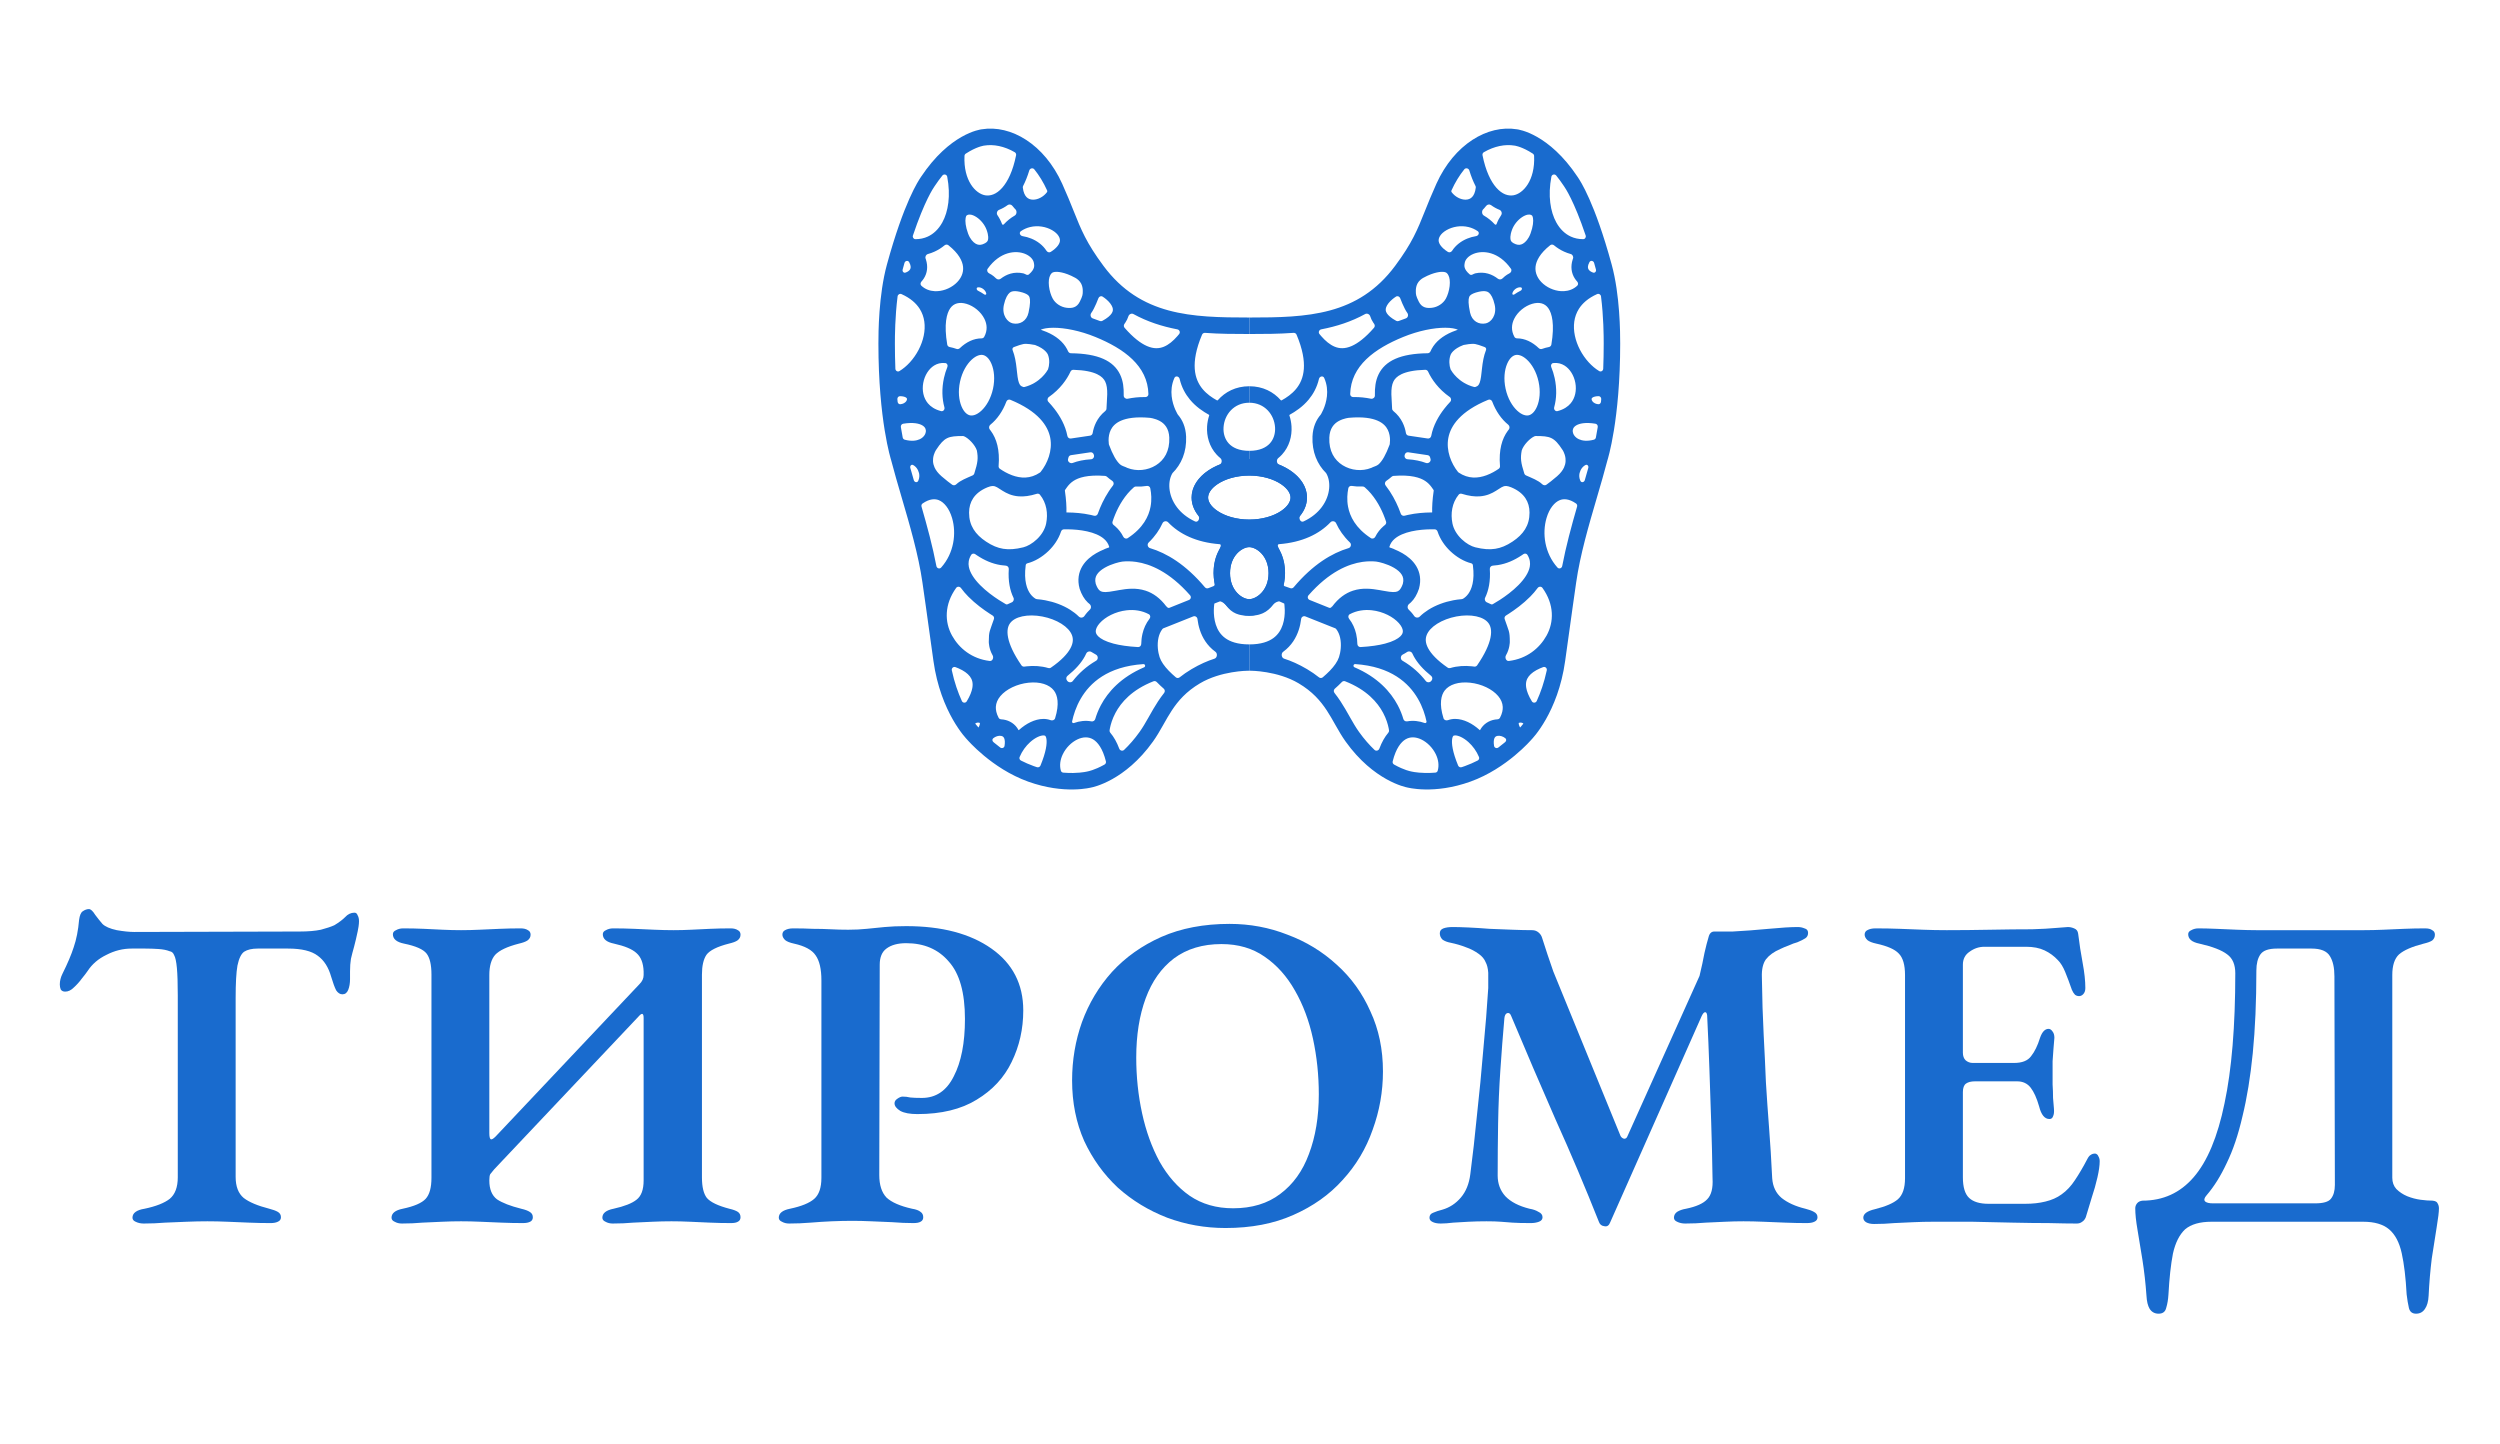 <?xml version="1.0" encoding="UTF-8"?> <svg xmlns="http://www.w3.org/2000/svg" width="836" height="483" viewBox="0 0 836 483" fill="none"><path fill-rule="evenodd" clip-rule="evenodd" d="M328.252 43.242C338.107 41.628 349.248 48.286 355.193 61.435C356.825 65.046 357.993 67.967 359.033 70.568C361.536 76.828 363.295 81.229 368.993 88.899C381.404 105.605 398.367 106.178 417.773 106.178V111.694C412.839 111.694 407.864 111.671 402.955 111.311C402.533 111.28 402.134 111.517 401.969 111.907C399.9 116.794 399.328 120.525 399.527 123.357C399.735 126.321 400.795 128.467 402.149 130.097C403.535 131.766 405.288 132.961 406.942 133.878C407.043 133.934 407.17 133.91 407.246 133.823C409.661 131.062 413.226 129.162 417.771 129.159L417.756 134.669C412.58 134.673 409.423 138.673 409.154 142.897C409.021 144.97 409.623 146.896 410.891 148.282C412.129 149.635 414.263 150.761 417.773 150.761V153.518C428.429 153.518 437.067 159.28 437.067 166.387C437.067 171.613 432.397 176.112 425.688 178.127C424.806 178.392 424.555 179.724 425.221 180.359C427.955 182.964 429.717 187.059 429.717 191.666C429.717 199.535 424.083 205.904 417.74 205.904C414.328 205.904 411.97 205.188 409.867 202.257C409.575 201.85 408.298 200.927 407.844 201.137L406.103 201.823C406.089 201.83 406.079 201.843 406.076 201.858L406.07 201.898C406.056 201.989 406.034 202.136 406.012 202.33C405.966 202.72 405.916 203.292 405.904 203.984C405.88 205.388 406.014 207.179 406.583 208.91C407.145 210.618 408.103 212.199 409.708 213.373C411.31 214.544 413.792 215.488 417.758 215.488V224.293C417.612 224.295 417.391 224.297 417.352 224.298C417.348 224.298 417.348 224.298 417.344 224.298C417.211 224.298 408.334 224.316 401.263 228.511C396.677 231.231 393.975 234.346 391.845 237.588C390.86 239.087 390.006 240.598 389.114 242.176C389.018 242.345 388.922 242.515 388.826 242.685C387.846 244.416 386.803 246.226 385.562 247.965C380.876 254.528 375.85 258.355 371.923 260.547C369.963 261.641 368.286 262.324 367.071 262.739C366.463 262.946 365.971 263.086 365.616 263.178C365.438 263.223 365.295 263.256 365.188 263.28C365.158 263.286 365.131 263.292 365.107 263.297L365.056 263.31C364.968 263.332 364.849 263.36 364.699 263.394C364.4 263.46 363.977 263.544 363.443 263.628C362.374 263.797 360.852 263.968 358.959 263.999C355.172 264.061 349.896 263.563 343.797 261.366C337.652 259.153 332.55 255.613 329.015 252.676C327.239 251.2 325.837 249.857 324.872 248.876C324.389 248.385 324.014 247.983 323.755 247.699C323.626 247.557 323.526 247.444 323.456 247.364L323.404 247.305C323.386 247.286 323.364 247.263 323.341 247.238C323.262 247.155 323.154 247.038 323.02 246.888C322.753 246.589 322.383 246.156 321.94 245.591C321.054 244.461 319.87 242.798 318.619 240.6C316.116 236.201 313.343 229.665 312.14 221C310.69 210.552 310.156 206.704 309.612 202.857C309.295 200.613 308.974 198.37 308.467 194.818V194.813C307.145 185.557 304.264 175.725 301.516 166.346C300.254 162.041 299.02 157.831 297.979 153.817C297.969 153.787 297.958 153.749 297.944 153.704C297.909 153.588 297.86 153.421 297.799 153.204C297.677 152.77 297.507 152.136 297.305 151.302C296.901 149.633 296.37 147.165 295.842 143.906C294.786 137.386 293.74 127.701 293.74 114.911C293.74 111.3 293.788 98.699 296.593 88.445C302.293 67.607 307.09 60.477 307.925 59.237C307.947 59.203 307.967 59.173 307.984 59.148C312.771 51.961 317.679 47.982 321.52 45.796C323.434 44.706 325.064 44.073 326.255 43.708C326.851 43.525 327.336 43.41 327.691 43.338C327.869 43.302 328.014 43.277 328.125 43.26C328.174 43.252 328.217 43.246 328.252 43.242ZM408.087 153.199C408.783 153.766 408.641 155.029 407.809 155.365C402.217 157.618 398.479 161.712 398.479 166.387C398.479 168.564 399.289 170.614 400.719 172.411C401.413 173.285 400.636 174.844 399.624 174.374C396.88 173.1 394.904 171.398 393.56 169.612C390.445 165.472 390.5 160.741 392.086 158.199C392.087 158.199 392.087 158.197 392.087 158.196C392.086 158.195 392.087 158.194 392.088 158.193C395.02 155.307 396.85 151.137 396.634 145.971C396.501 142.776 395.385 140.404 393.898 138.674C393.879 138.651 393.861 138.627 393.845 138.601C393.806 138.538 393.742 138.432 393.661 138.287C393.499 137.998 393.268 137.557 393.022 136.995C392.527 135.861 391.994 134.286 391.802 132.486C391.61 130.685 391.743 128.584 392.718 126.388C393.092 125.546 394.262 125.82 394.473 126.717C395.129 129.512 396.384 131.785 397.909 133.622C399.911 136.031 402.321 137.622 404.271 138.702C404.348 138.745 404.384 138.837 404.356 138.921C403.967 140.108 403.73 141.33 403.652 142.545C403.44 145.871 404.389 149.344 406.825 152.006C407.214 152.432 407.636 152.83 408.087 153.199ZM388.743 174.96C389.069 174.243 390.068 174.075 390.61 174.645C394.325 178.555 400.03 181.379 407.844 181.977C408.644 182.038 407.999 183.295 407.614 183.999C406.368 186.278 405.814 188.7 405.814 191.661C405.814 192.631 405.982 194.083 406.131 194.999C406.205 195.457 406.235 195.804 405.814 195.999L404.125 196.662C403.713 196.852 403.225 196.738 402.933 196.391C396.476 188.718 390.093 184.945 384.567 183.294C383.769 183.056 383.516 181.99 384.116 181.412C386.248 179.359 387.74 177.167 388.743 174.96ZM375.766 132.285C375.773 132.952 376.421 133.47 377.075 133.339C378.824 132.989 380.77 132.728 382.997 132.784C383.559 132.799 384.044 132.366 384.031 131.804C383.821 122.311 375.817 116.58 366.311 112.689C361.186 110.591 356.005 109.581 352.18 109.601C350.244 109.611 348.87 109.884 348.059 110.244C348.045 110.25 348.046 110.27 348.06 110.275C348.652 110.475 349.27 110.711 349.922 110.983C353.095 112.307 355.48 114.254 356.804 116.722C356.936 116.968 357.055 117.216 357.163 117.466C357.332 117.857 357.708 118.127 358.133 118.132C367.226 118.233 372.342 120.641 374.546 125.207C375.63 127.453 375.798 129.865 375.768 131.918C375.765 132.062 375.765 132.182 375.766 132.285ZM366.521 141.275C367.208 139.895 368.209 138.571 369.608 137.443C369.85 137.248 370 136.959 370.01 136.648C370.031 135.935 370.077 135.22 370.121 134.547L370.127 134.46C370.187 133.54 370.243 132.682 370.256 131.836C370.282 130.068 370.106 128.69 369.582 127.606C368.808 126.003 366.631 123.885 358.925 123.662C358.516 123.651 358.146 123.898 357.975 124.271C357.365 125.601 356.487 127.055 355.34 128.477C354.147 129.956 352.627 131.445 350.744 132.761C350.216 133.131 350.13 133.894 350.572 134.363C351.241 135.073 351.929 135.865 352.596 136.727C354.419 139.085 356.258 142.2 356.931 145.779C357.035 146.329 357.544 146.72 358.098 146.638L364.526 145.686C364.974 145.619 365.316 145.259 365.39 144.813C365.576 143.703 365.918 142.487 366.521 141.275ZM384.642 163.243C384.533 162.723 384.012 162.413 383.487 162.499C382.309 162.691 381.109 162.755 379.914 162.687C379.646 162.672 379.382 162.757 379.179 162.932L379.152 162.956C376.148 165.561 374.173 169.04 372.941 171.984C372.565 172.883 372.264 173.716 372.03 174.437C371.897 174.844 372.054 175.284 372.39 175.549C372.561 175.684 372.73 175.824 372.894 175.968C374.016 176.947 374.951 178.117 375.625 179.482C375.901 180.041 376.593 180.292 377.115 179.951C382.304 176.556 384.148 172.623 384.744 169.441C385.179 167.119 384.989 164.987 384.678 163.419C384.666 163.36 384.654 163.301 384.642 163.243ZM331 143.651C330.605 143.162 330.68 142.425 331.17 142.032C333.401 140.238 335.308 137.549 336.532 134.292C336.733 133.757 337.33 133.47 337.859 133.687C347.219 137.537 350.452 142.401 351.21 146.447C352.01 150.719 350.245 155.006 347.982 157.823C347.925 157.894 347.857 157.957 347.781 158.008C344.51 160.23 341.255 159.964 338.448 158.93C336.777 158.315 335.386 157.477 334.348 156.758C334.057 156.557 333.905 156.211 333.934 155.858C334.385 150.391 333.242 146.676 331.332 144.081C331.222 143.933 331.112 143.789 331 143.651ZM318.417 162.099C318.842 162.404 319.42 162.299 319.799 161.938C321.196 160.606 323.228 159.887 325.271 158.963C325.522 158.85 325.712 158.634 325.797 158.371C326.993 154.634 327.143 153.201 326.661 150.622C326.056 148.773 323.908 146.524 322.331 145.869C322.227 145.826 322.112 145.808 321.998 145.808C317.153 145.815 315.832 146.151 313.045 150.425L313.013 150.474L312.992 150.503L312.989 150.508C312.978 150.526 312.953 150.564 312.918 150.622C312.849 150.738 312.743 150.928 312.627 151.178C312.392 151.686 312.137 152.395 312.037 153.218C311.964 153.817 311.963 154.529 312.165 155.319C312.171 155.342 312.178 155.364 312.188 155.386C312.317 155.696 312.431 156.014 312.529 156.338C312.95 157.251 313.666 158.238 314.841 159.258C316.353 160.572 317.646 161.545 318.417 162.099ZM324.766 185.544C325.05 185.077 325.678 185.003 326.125 185.318C326.302 185.443 326.482 185.566 326.663 185.687C329.221 187.393 331.8 188.518 334.64 188.967C335.199 189.055 335.762 189.116 336.33 189.151C336.917 189.187 337.374 189.695 337.335 190.282C337.069 194.377 337.75 197.508 338.906 199.878C339.194 200.467 338.912 201.2 338.301 201.44C337.839 201.622 337.386 201.828 336.947 202.061C336.768 202.156 336.552 202.158 336.376 202.058C335.797 201.731 334.976 201.247 334.025 200.632C332.103 199.389 329.73 197.659 327.743 195.644C325.713 193.586 324.348 191.492 323.981 189.546C323.756 188.356 323.864 187.026 324.766 185.544ZM343.561 188.366C343.265 188.44 343.039 188.683 343 188.986C342.296 194.337 343.494 197.163 344.543 198.598C345.153 199.431 345.806 199.927 346.274 200.208C346.297 200.221 346.319 200.234 346.34 200.246C346.458 200.315 346.592 200.35 346.728 200.361C347.674 200.432 348.619 200.559 349.549 200.735C352.496 201.292 355.425 202.37 357.886 203.922C358.921 204.574 359.906 205.332 360.779 206.196C361.296 206.708 362.205 206.608 362.615 206.007C362.926 205.553 363.268 205.12 363.631 204.712C363.894 204.416 364.174 204.127 364.469 203.846C365.001 203.337 364.903 202.414 364.323 201.961C364.119 201.802 363.919 201.629 363.724 201.442C362.543 200.311 361.686 198.801 361.065 196.976L361.037 196.894L361.014 196.811C360.229 193.94 360.687 191.403 361.934 189.324C363.122 187.343 364.916 185.953 366.566 184.995C367.482 184.464 368.409 184.033 369.269 183.687C369.281 183.682 369.287 183.668 369.282 183.655L369.292 183.675C369.292 183.676 369.292 183.676 369.293 183.676C369.293 183.676 369.294 183.676 369.294 183.675C369.295 183.675 369.295 183.675 369.294 183.675C369.293 183.672 369.292 183.668 369.291 183.666C369.288 183.658 369.291 183.651 369.298 183.648L369.3 183.647L369.324 183.636C369.342 183.628 369.364 183.618 369.39 183.607C369.441 183.584 369.508 183.555 369.59 183.522C369.753 183.454 369.978 183.368 370.259 183.27C370.416 183.216 370.59 183.159 370.782 183.099C370.887 183.06 370.945 182.948 370.913 182.84C370.588 181.731 369.974 180.893 369.192 180.211C367.839 179.029 365.839 178.206 363.525 177.69C361.248 177.184 358.91 177.028 357.108 177.006C356.602 176.999 356.145 177.004 355.751 177.013C355.319 177.023 354.952 177.322 354.817 177.732C353.957 180.339 352.379 182.551 350.61 184.255C348.503 186.285 345.941 187.771 343.561 188.366ZM331.944 205.84C332.338 206.084 332.519 206.567 332.372 207.006C330.991 211.142 330.651 210.9 330.651 214.676C330.651 214.676 330.651 216.941 331.93 219.125C332.396 219.921 331.889 221.141 330.973 221.03C324.959 220.304 320.72 216.776 318.369 212.556C315.852 208.04 315.747 202.132 319.738 196.592C320.134 196.041 320.953 196.094 321.353 196.642C322.114 197.686 322.961 198.648 323.818 199.518C326.196 201.928 328.933 203.906 331.031 205.263C331.349 205.469 331.655 205.661 331.944 205.84ZM337.113 213.238C337.581 215.55 338.904 218.605 341.576 222.493C341.794 222.81 342.177 222.967 342.558 222.913C342.822 222.875 343.086 222.842 343.349 222.814C345.706 222.563 348.223 222.699 350.55 223.393C350.846 223.481 351.168 223.44 351.422 223.265C354.983 220.814 356.965 218.619 357.942 216.814C358.943 214.965 358.906 213.518 358.439 212.337C357.929 211.046 356.764 209.733 354.947 208.588C353.15 207.455 350.89 206.601 348.525 206.154C346.156 205.706 343.818 205.691 341.871 206.11C339.912 206.533 338.567 207.341 337.807 208.348C337.098 209.288 336.615 210.777 337.113 213.238ZM362.79 219.44C361.588 221.66 359.655 223.855 356.955 226.023C356.494 226.393 356.437 227.078 356.797 227.548C356.8 227.551 356.802 227.555 356.805 227.558C356.836 227.599 356.867 227.64 356.898 227.681C357.342 228.28 358.28 228.331 358.738 227.742C360.696 225.227 363.246 222.857 366.544 220.945C367.308 220.502 367.254 219.299 366.468 218.895C365.947 218.627 365.458 218.341 365.004 218.036C364.404 217.633 363.533 217.879 363.237 218.538C363.101 218.838 362.952 219.139 362.79 219.44ZM352.82 240.198C352.63 240.804 351.912 241.045 351.317 240.823C350.524 240.527 349.692 240.403 348.88 240.408C346.059 240.427 343.123 241.969 340.783 244.076C340.757 244.1 340.731 244.123 340.705 244.147C340.669 244.18 340.611 244.169 340.588 244.126C339.498 242.093 337.611 240.946 335.593 240.626C335.333 240.585 335.069 240.558 334.804 240.544C334.447 240.525 334.11 240.346 333.943 240.03C333.194 238.612 332.965 237.397 333.012 236.388C333.072 235.122 333.58 233.914 334.521 232.786C336.473 230.448 340.117 228.704 343.931 228.298C347.793 227.888 350.905 228.917 352.424 230.906C353.596 232.441 354.36 235.284 352.82 240.198ZM326.549 241.718C326.428 241.756 326.316 241.805 326.211 241.864C326.142 241.903 326.128 241.995 326.177 242.058C326.211 242.102 326.244 242.145 326.277 242.186C326.645 242.655 326.939 242.999 327.133 243.216C327.168 243.256 327.232 243.248 327.257 243.201C327.66 242.431 327.696 241.982 327.686 241.827C327.685 241.817 327.684 241.808 327.683 241.801C327.681 241.779 327.669 241.76 327.65 241.749C327.64 241.744 327.628 241.737 327.613 241.73C327.421 241.637 327.014 241.571 326.549 241.718ZM335.918 249.426C335.807 250.104 335.018 250.378 334.47 249.965C333.784 249.446 333.138 248.932 332.538 248.433C332.42 248.336 332.305 248.238 332.191 248.142C331.794 247.807 331.727 247.209 332.129 246.882C332.911 246.245 333.91 245.944 334.732 246.074C335.277 246.16 335.626 246.412 335.831 246.959C335.998 247.402 336.12 248.19 335.918 249.426ZM344.47 248.176C343.056 249.449 341.781 251.16 340.957 253.148C340.77 253.599 340.974 254.11 341.409 254.33C342.759 255.015 344.181 255.642 345.664 256.177C346.028 256.308 346.387 256.432 346.744 256.549C347.225 256.708 347.745 256.466 347.939 255.997C349.83 251.41 350.167 248.59 349.93 247.094C349.811 246.344 349.582 246.117 349.529 246.071C349.481 246.029 349.334 245.921 348.916 245.923C347.95 245.93 346.26 246.564 344.47 248.176ZM359.122 241.778C358.785 241.899 358.43 241.616 358.504 241.265C358.942 239.173 359.788 236.397 361.41 233.616C364.439 228.421 370.34 222.884 382.349 222.074C382.58 222.059 382.798 222.198 382.888 222.412C383.007 222.694 382.878 223.023 382.597 223.143C374.831 226.466 370.502 231.365 368.137 235.815C367.247 237.491 366.647 239.079 366.243 240.461C366.084 241.006 365.519 241.328 364.961 241.226C362.967 240.861 360.961 241.116 359.122 241.778ZM371.277 245.018C371.091 244.798 370.996 244.513 371.039 244.227C371.071 244.013 371.112 243.775 371.164 243.515C371.423 242.212 371.947 240.394 373.005 238.404C374.874 234.886 378.503 230.65 385.727 227.82C386.103 227.672 386.53 227.778 386.81 228.069C386.823 228.082 386.835 228.095 386.848 228.108C387.61 228.899 388.404 229.634 389.162 230.297C389.574 230.659 389.627 231.284 389.286 231.714C388.538 232.657 387.863 233.608 387.238 234.558C386.146 236.221 385.201 237.894 384.321 239.452L384.029 239.967C383.049 241.699 382.132 243.281 381.076 244.759C379.356 247.168 377.6 249.144 375.9 250.763C375.377 251.261 374.522 251.019 374.271 250.341C373.48 248.21 372.477 246.433 371.277 245.018ZM369.818 254.6C369.921 255.016 369.734 255.45 369.361 255.661C369.319 255.685 369.278 255.708 369.236 255.731C367.594 256.648 366.224 257.201 365.292 257.518C364.826 257.677 364.47 257.778 364.245 257.835L364.196 257.848L364.146 257.86C364.085 257.875 364.038 257.886 364.008 257.892L363.984 257.898L363.97 257.901H363.968L363.864 257.92L363.758 257.95H363.756L363.721 257.959L363.677 257.97C363.658 257.974 363.635 257.98 363.608 257.986C363.58 257.992 363.549 258 363.514 258.007C363.316 258.051 363.003 258.114 362.583 258.18C361.743 258.313 360.479 258.458 358.869 258.484C357.89 258.5 356.783 258.473 355.565 258.372C355.192 258.341 354.866 258.099 354.763 257.739C354.258 255.978 354.514 254.055 355.403 252.215C356.444 250.057 358.259 248.24 360.228 247.288C362.165 246.352 364.009 246.336 365.531 247.247C367.008 248.131 368.728 250.209 369.818 254.6ZM315.809 136.191C316.013 136.92 315.425 137.664 314.692 137.476C312.59 136.934 311.194 135.95 310.293 134.874C308.793 133.082 308.276 130.574 308.731 128.059C309.19 125.524 310.571 123.356 312.365 122.239C313.358 121.62 314.603 121.243 316.116 121.41C316.733 121.477 317.037 122.15 316.801 122.724C316.324 123.887 315.935 125.128 315.651 126.432C314.893 129.915 315.004 133.307 315.809 136.191ZM320.964 116.433C320.667 116.719 320.233 116.811 319.846 116.671C319.088 116.397 318.339 116.194 317.602 116.059C317.175 115.981 316.827 115.658 316.754 115.23C315.601 108.41 316.555 104.753 317.801 103.023C318.965 101.408 320.846 100.906 323.206 101.611C325.635 102.337 328.007 104.254 329.175 106.592C330.088 108.421 330.285 110.503 329.106 112.664C328.931 112.984 328.577 113.152 328.213 113.152C325.656 113.151 323.117 114.358 320.964 116.433ZM342.774 84.886C339.688 83.633 334.4 84.074 330.283 89.856C329.907 90.384 330.179 91.113 330.76 91.402C331.312 91.676 331.826 92.007 332.29 92.378C332.563 92.596 332.825 92.832 333.073 93.087C333.484 93.508 334.162 93.571 334.628 93.211C336.499 91.766 339.014 90.715 342.202 91.412C342.433 91.462 342.875 91.687 343.241 91.86C343.528 91.996 343.858 91.94 344.098 91.731C346.168 89.939 345.88 88.763 345.732 87.915C345.551 86.872 344.626 85.638 342.774 84.886ZM365.422 106.473C364.7 106.229 364.467 105.284 364.912 104.665C365.229 104.224 365.52 103.742 365.779 103.216C366.328 102.104 366.873 100.929 367.303 99.737C367.514 99.151 368.189 98.855 368.713 99.191C369.124 99.455 369.536 99.755 369.929 100.086C370.991 100.982 371.702 101.927 371.997 102.746C372.246 103.437 372.229 104.065 371.734 104.812C371.288 105.484 370.372 106.361 368.618 107.301C368.365 107.437 368.065 107.448 367.798 107.342C367.008 107.031 366.215 106.741 365.422 106.473ZM341.942 78.966C341.089 78.828 340.678 77.796 341.388 77.304C342.369 76.626 343.401 76.189 344.427 75.937C347.067 75.286 349.841 75.814 351.844 76.978C353.932 78.191 354.556 79.64 354.438 80.62C354.348 81.375 353.725 82.735 351.362 84.241C350.881 84.547 350.253 84.34 349.945 83.86C348.759 82.008 346.903 80.61 344.847 79.775C343.929 79.403 342.954 79.129 341.942 78.966ZM335.656 75.042C335.485 75.228 335.172 75.167 335.084 74.93C334.7 73.886 334.177 72.884 333.546 71.954C333.126 71.333 333.425 70.429 334.123 70.157C335.092 69.779 336.033 69.258 336.931 68.597C337.444 68.219 338.187 68.351 338.566 68.863C338.777 69.148 339.003 69.419 339.246 69.675C339.336 69.771 339.428 69.863 339.521 69.953C340.124 70.534 340.037 71.684 339.311 72.1C338.002 72.85 336.769 73.825 335.656 75.042ZM345.876 56.633C345.38 56.018 344.416 56.257 344.187 57.013C343.605 58.932 342.917 60.652 342.135 62.174C342.048 62.344 342.008 62.535 342.029 62.725C342.219 64.403 342.752 65.359 343.248 65.883C343.801 66.467 344.547 66.773 345.473 66.773C347.067 66.773 348.931 65.846 350.117 64.258C350.235 64.099 350.251 63.889 350.17 63.708C348.926 60.957 347.467 58.605 345.876 56.633ZM329.142 98.459C329.433 98.662 329.852 98.554 329.808 98.201C329.754 97.762 329.452 97.169 328.85 96.688C328.262 96.218 327.596 96.023 327.026 96.087C326.404 96.157 326.498 96.948 327.059 97.224C327.776 97.578 328.475 97.992 329.142 98.459ZM312.509 84.145C313.727 83.591 314.848 82.881 315.865 82.037C316.233 81.733 316.764 81.7 317.138 81.996C320.621 84.749 321.837 87.276 322.043 89.176C322.275 91.309 321.313 93.356 319.453 94.948C317.571 96.559 314.992 97.485 312.584 97.37C310.943 97.291 309.38 96.738 308.096 95.541C307.697 95.169 307.766 94.545 308.136 94.145C308.42 93.837 308.681 93.504 308.914 93.144C310.085 91.338 310.382 89.101 309.624 86.775C309.592 86.676 309.558 86.578 309.523 86.479C309.294 85.849 309.648 85.125 310.294 84.948C311.055 84.739 311.794 84.471 312.509 84.145ZM301.91 89.901C301.889 89.977 301.868 90.053 301.848 90.129C301.68 90.757 302.175 91.366 302.792 91.163C303.483 90.936 304.024 90.551 304.289 90.143C304.496 89.823 304.659 89.331 304.383 88.483C304.304 88.242 304.188 87.968 304.023 87.666C303.645 86.971 302.672 87.173 302.457 87.934C302.276 88.575 302.093 89.23 301.91 89.901ZM393.711 112.411C393.917 112.176 394.115 111.939 394.307 111.703C394.775 111.127 394.429 110.275 393.701 110.135C388.615 109.162 383.678 107.583 379.015 105.019C378.371 104.665 377.547 105.082 377.328 105.783C377.11 106.481 376.781 107.177 376.328 107.861C376.234 108.002 376.136 108.141 376.034 108.279C375.739 108.674 375.726 109.224 376.049 109.596C378.991 112.983 381.487 114.818 383.527 115.711C385.82 116.714 387.63 116.575 389.163 115.958C390.805 115.298 392.319 114.007 393.711 112.411ZM335.167 62.76C336.983 60.694 338.719 57.224 339.78 51.916C339.86 51.515 339.681 51.106 339.327 50.901C335.811 48.86 332.195 48.175 329.106 48.691L329.03 48.703L328.979 48.709L328.967 48.711C328.937 48.715 328.875 48.726 328.782 48.744C328.595 48.782 328.285 48.854 327.87 48.981C327.041 49.235 325.786 49.713 324.246 50.589C323.836 50.822 323.405 51.085 322.955 51.379C322.699 51.547 322.539 51.83 322.525 52.136C322.149 60.422 326.243 64.775 329.45 65.31C331.112 65.587 333.159 65.044 335.167 62.76ZM315.1 74.397C317.11 70.76 317.943 65.426 316.755 59.113C316.606 58.322 315.626 58.081 315.122 58.709C314.28 59.761 313.427 60.923 312.572 62.206C312.563 62.22 312.55 62.239 312.532 62.264C312.11 62.879 309.201 67.114 305.285 78.745C305.083 79.346 305.492 79.981 306.127 79.982C307.659 79.983 309.026 79.672 310.225 79.126C312.172 78.239 313.853 76.651 315.1 74.397ZM307.554 103.29C306.395 101.458 304.482 99.705 301.472 98.353C300.889 98.091 300.234 98.478 300.153 99.112C299.287 105.959 299.253 112.391 299.253 114.911C299.253 117.887 299.311 120.687 299.413 123.31C299.44 124.012 300.167 124.454 300.768 124.091C301.984 123.356 303.182 122.361 304.295 121.136C306.537 118.667 308.23 115.475 308.898 112.233C309.563 109.009 309.194 105.882 307.554 103.29ZM302.888 132.885C302.58 132.706 301.98 132.497 300.984 132.478C300.435 132.468 300.03 132.96 300.082 133.506C300.109 133.793 300.137 134.078 300.165 134.358C300.213 134.84 300.604 135.23 301.085 135.177C301.535 135.128 301.896 135.013 302.17 134.882C302.938 134.514 303.237 133.945 303.29 133.593C303.315 133.424 303.288 133.308 303.252 133.232C303.221 133.164 303.139 133.031 302.888 132.885ZM308.416 142.239C307.399 141.638 305.407 141.138 302.032 141.69C301.509 141.775 301.163 142.273 301.247 142.796C301.259 142.872 301.272 142.948 301.284 143.023C301.48 144.233 301.675 145.324 301.863 146.296C301.932 146.651 302.19 146.943 302.54 147.037C304.813 147.648 306.471 147.383 307.54 146.887C308.865 146.273 309.486 145.241 309.599 144.404C309.7 143.654 309.444 142.845 308.416 142.239ZM307.012 157.336C306.997 157.289 306.978 157.242 306.956 157.198C306.569 156.434 306.009 155.854 305.354 155.508C304.755 155.192 304.225 155.817 304.407 156.47C304.781 157.805 305.174 159.174 305.578 160.57C305.79 161.301 306.71 161.512 307.036 160.824C307.07 160.753 307.101 160.683 307.129 160.613C307.45 159.829 307.5 159.015 307.334 158.25C307.323 158.2 307.307 158.151 307.288 158.103C307.185 157.846 307.093 157.59 307.012 157.336ZM313.919 167.243C312.696 166.76 310.894 166.722 308.516 168.361C308.179 168.593 308.043 169.02 308.156 169.413C310.036 175.935 311.886 182.738 313.13 189.289C313.276 190.058 314.202 190.369 314.724 189.785C319.047 184.948 319.86 178.312 318.379 173.252C317.421 169.981 315.671 167.936 313.919 167.243ZM320.547 223.506C320.207 223.356 319.859 223.217 319.505 223.087C318.811 222.832 318.135 223.442 318.289 224.165C319.156 228.222 320.378 231.638 321.646 234.417C321.959 235.102 322.888 235.169 323.28 234.526C324.395 232.697 324.949 231.206 325.154 230.02C325.447 228.318 325.048 227.138 324.332 226.195C323.546 225.159 322.247 224.252 320.547 223.506ZM390.815 224.279C391.585 225.077 392.397 225.812 393.191 226.493C393.558 226.807 394.096 226.804 394.473 226.503C395.657 225.559 396.974 224.643 398.451 223.767C401.249 222.108 403.804 221 406.126 220.261C407.045 219.969 407.215 218.521 406.435 217.956C406.419 217.944 406.403 217.932 406.387 217.921C403.623 215.9 402.074 213.222 401.235 210.671C400.819 209.404 400.571 208.152 400.431 206.993C400.349 206.314 399.649 205.872 399.015 206.13C396.947 206.97 394.144 208.092 390.377 209.573L389.09 210.079C388.935 210.14 388.797 210.238 388.695 210.37C388.043 211.217 387.642 212.188 387.406 213.211C386.866 215.555 387.232 218.13 387.771 219.749C388.273 221.254 389.369 222.78 390.815 224.279ZM369.538 159.143C369.76 159.16 369.971 159.254 370.137 159.402C370.71 159.912 371.321 160.378 371.956 160.817C372.455 161.161 372.561 161.86 372.189 162.337C370.196 164.888 368.804 167.588 367.856 169.854C367.569 170.541 367.319 171.195 367.103 171.803C366.921 172.316 366.37 172.6 365.845 172.46C365.476 172.362 365.109 172.273 364.748 172.192C361.96 171.572 359.203 171.398 357.177 171.373C356.995 171.371 356.819 171.37 356.648 171.37C356.63 171.37 356.616 171.356 356.616 171.338C356.66 169.55 356.552 167.153 356.096 164.057C356.086 163.99 356.101 163.922 356.139 163.866C356.381 163.509 356.6 163.186 356.853 162.849C357.403 162.118 358.049 161.416 358.979 160.811C360.633 159.737 363.64 158.686 369.538 159.143ZM357.155 153.502C356.921 154.362 357.879 155.125 358.713 154.808C360.405 154.166 362.421 153.733 364.849 153.58C365.531 153.537 366.002 152.854 365.811 152.198C365.79 152.129 365.77 152.06 365.751 151.99C365.611 151.496 365.132 151.171 364.624 151.247L358.125 152.21C357.734 152.268 357.415 152.551 357.311 152.933L357.155 153.502ZM341.249 128.894C341.388 129.037 341.641 129.242 342.15 129.4C342.301 129.446 342.464 129.444 342.617 129.405C347.827 128.052 350.143 124.093 350.421 123.585C350.441 123.548 350.457 123.512 350.471 123.473C350.896 122.258 351.091 120.344 350.457 118.671C350.452 118.658 350.448 118.646 350.443 118.633C350.366 118.434 349.6 116.667 346.181 115.39C346.137 115.374 346.092 115.361 346.047 115.352C345.628 115.265 343.367 114.822 342.202 115.052C341.443 115.202 340.614 115.482 339.422 115.929C339.291 115.978 339.156 116.029 339.017 116.082C338.635 116.227 338.456 116.664 338.606 117.045C339.007 118.064 339.281 119.083 339.482 120.06C339.712 121.185 339.851 122.287 339.962 123.283C339.993 123.565 340.022 123.833 340.05 124.09V124.092V124.093C340.124 124.785 340.191 125.401 340.278 126.005C340.527 127.718 340.859 128.49 341.249 128.894ZM379.939 187.903C384.567 188.57 391.008 191.142 397.972 199.077C398.415 199.583 398.224 200.371 397.601 200.624C395.996 201.28 393.868 202.136 391.07 203.245C390.835 203.338 390.568 203.284 390.383 203.112C390.351 203.083 390.319 203.054 390.287 203.024C390.272 203.01 390.26 202.993 390.253 202.973L390.229 202.905C390.219 202.876 390.188 202.862 390.16 202.872C390.141 202.878 390.121 202.874 390.106 202.861C390.083 202.841 390.06 202.821 390.038 202.801C390.027 202.791 390.017 202.781 390.008 202.769C387.95 200.016 385.624 198.349 383.074 197.516C379.875 196.47 376.739 196.894 374.31 197.315C373.887 197.388 373.497 197.46 373.127 197.527C372.353 197.669 371.672 197.793 370.981 197.883C369.997 198.011 369.29 198.02 368.75 197.924C368.269 197.838 367.928 197.671 367.617 197.374C367.281 197.052 366.84 196.439 366.423 195.244C366.074 193.899 366.314 192.968 366.761 192.222C367.276 191.364 368.189 190.565 369.392 189.867C370.574 189.181 371.86 188.693 372.882 188.376C373.386 188.219 373.807 188.109 374.096 188.04C374.24 188.006 374.35 187.982 374.419 187.967L374.464 187.958L374.491 187.952L374.497 187.951H374.498L374.5 187.95H374.502L375.331 187.794C376.606 187.663 378.163 187.647 379.939 187.903ZM372.374 215.229C374.476 215.781 377.173 216.194 380.566 216.38C381.146 216.412 381.62 215.934 381.631 215.353C381.651 214.249 381.773 213.106 382.035 211.971C382.443 210.202 383.197 208.446 384.407 206.903C384.789 206.417 384.716 205.689 384.17 205.398C381.851 204.158 379.286 203.805 376.778 204.08C372.982 204.495 369.573 206.328 367.749 208.379C366.843 209.396 366.48 210.29 366.426 210.934C366.381 211.467 366.517 212.079 367.251 212.796C368.059 213.586 369.615 214.504 372.374 215.229ZM403.991 166.387C403.991 167.523 404.682 169.227 407.188 170.898C409.655 172.544 413.381 173.741 417.773 173.741C422.164 173.741 425.891 172.544 428.358 170.898C430.864 169.227 431.554 167.523 431.554 166.387C431.554 165.251 430.864 163.548 428.358 161.876C425.891 160.231 422.164 159.034 417.773 159.034C413.381 159.034 409.64 160.226 407.173 161.872C404.667 163.543 403.991 165.251 403.991 166.387ZM417.74 200.36C415.49 200.36 411.327 197.651 411.327 191.661C411.327 185.671 415.49 182.96 417.74 182.96C419.99 182.96 424.204 185.676 424.204 191.666C424.204 197.656 419.99 200.36 417.74 200.36ZM321.038 127.606C320.32 130.9 320.67 133.86 321.54 135.923C322.417 138.002 323.568 138.718 324.354 138.89C325.14 139.061 326.485 138.888 328.147 137.363C329.795 135.849 331.344 133.303 332.061 130.008C332.779 126.714 332.429 123.753 331.559 121.691C330.682 119.612 329.531 118.895 328.745 118.724C327.959 118.553 326.614 118.725 324.952 120.251C323.304 121.764 321.755 124.311 321.038 127.606ZM338.653 108.135C336.962 107.767 334.929 105.484 335.699 101.95C336.207 99.615 336.996 98.417 337.606 97.905C337.972 97.597 338.769 97.076 340.954 97.554C342.537 97.9 343.334 98.344 343.707 98.629C344.025 98.872 344.155 99.083 344.248 99.336C344.543 100.138 344.566 101.666 343.938 104.55C343.319 107.394 340.998 108.646 338.653 108.135ZM323.72 78.08C324.402 79.934 325.409 80.995 326.236 81.479C326.969 81.909 327.733 82.014 328.657 81.674C329.954 81.197 330.228 80.659 330.329 80.388C330.486 79.968 330.662 78.877 329.911 76.835C329.29 75.148 327.994 73.555 326.518 72.591C325.008 71.606 324.036 71.693 323.666 71.829C323.31 71.96 323.213 72.083 323.182 72.124C323.129 72.191 322.996 72.395 322.908 72.878C322.712 73.954 322.87 75.772 323.72 78.08ZM346.706 165.128C347.082 165.01 347.497 165.109 347.746 165.414C350.019 168.196 350.49 171.777 349.837 175.038C349.445 177 348.305 178.82 346.787 180.282C345.253 181.76 343.518 182.692 342.224 183.016C339.544 183.686 337.406 183.82 335.5 183.519C333.606 183.22 331.766 182.462 329.721 181.098C326.131 178.704 324.057 175.753 324.057 171.442C324.057 169.612 324.51 167.979 325.431 166.598C326.35 165.22 327.84 163.936 330.166 162.971C331.592 162.38 332.272 162.493 332.696 162.629C333.202 162.792 333.567 163.029 334.225 163.456C334.514 163.644 334.86 163.868 335.298 164.139C336.588 164.936 338.272 165.796 340.634 165.978C342.395 166.113 344.378 165.862 346.706 165.128ZM359.582 92.909C355.815 90.835 353.456 90.891 353.135 90.91C353.109 90.911 353.084 90.913 353.058 90.913C351.762 90.95 351.476 91.527 351.191 92.055C350.783 92.808 350.587 94.075 350.773 95.689C350.953 97.259 351.456 98.792 352.02 99.835C352.93 101.517 354.81 102.711 356.708 102.927C358.481 103.128 360.081 102.89 361.079 100.893C362.076 98.897 362.076 98.398 362.076 97.4C362.1 96.898 362.037 95.825 361.577 94.905C361.079 93.907 360.197 93.247 359.582 92.909ZM374.844 140.683C376.769 139.844 379.783 139.296 384.447 139.717L384.467 139.719L384.474 139.719L384.5 139.722C384.535 139.726 384.597 139.733 384.684 139.745C384.858 139.771 385.125 139.816 385.454 139.893C386.123 140.049 386.99 140.322 387.841 140.784C389.453 141.66 390.88 143.272 391.007 146.307C391.197 150.864 389.298 153.849 386.57 155.567C383.745 157.346 380.076 157.704 376.991 156.469L376.926 156.444L376.898 156.434C376.889 156.43 376.875 156.425 376.857 156.417C376.791 156.388 376.665 156.329 376.49 156.231C376.142 156.037 375.18 155.853 374.546 155.29C373.32 154.199 372.096 152.075 370.835 148.678C370.826 148.653 370.819 148.628 370.815 148.602L370.807 148.552C370.8 148.51 370.794 148.462 370.787 148.41C370.748 148.124 370.708 147.701 370.709 147.193C370.709 146.154 370.879 144.894 371.456 143.733C372.004 142.632 372.977 141.495 374.844 140.683Z" fill="#196BCE"></path><path fill-rule="evenodd" clip-rule="evenodd" d="M507.279 43.238C497.425 41.624 486.284 48.282 480.339 61.432C478.707 65.042 477.539 67.963 476.499 70.564C473.996 76.824 472.236 81.225 466.539 88.895C454.127 105.601 437.18 106.18 417.774 106.18V111.695C422.708 111.695 427.667 111.667 432.577 111.307C432.999 111.276 433.398 111.513 433.563 111.903C435.632 116.79 436.203 120.521 436.005 123.353C435.797 126.317 434.737 128.463 433.383 130.093C431.996 131.762 430.244 132.958 428.59 133.874C428.489 133.93 428.362 133.906 428.286 133.819C425.871 131.058 422.317 129.163 417.772 129.16L417.757 134.67C422.933 134.674 426.109 138.669 426.378 142.893C426.51 144.966 425.909 146.892 424.641 148.279C423.403 149.631 421.268 150.757 417.759 150.757V153.514C407.103 153.514 398.465 159.276 398.465 166.383C398.465 171.609 403.135 176.108 409.844 178.123C410.726 178.388 410.977 179.72 410.31 180.355C407.577 182.96 405.815 187.055 405.815 191.662C405.815 199.531 411.398 205.905 417.741 205.905C421.153 205.905 423.72 204.99 425.823 202.06C426.115 201.653 427.461 200.928 427.915 201.138L429.429 201.819C429.443 201.826 429.453 201.839 429.456 201.854L429.462 201.894C429.476 201.985 429.497 202.132 429.52 202.326C429.565 202.716 429.615 203.288 429.627 203.98C429.652 205.384 429.518 207.175 428.949 208.906C428.387 210.614 427.429 212.195 425.823 213.369C424.221 214.54 421.725 215.489 417.759 215.489V224.294C417.924 224.294 418.181 224.294 418.186 224.294C418.191 224.294 427.146 224.282 434.269 228.507C438.855 231.227 441.557 234.342 443.687 237.584C444.672 239.083 445.526 240.594 446.418 242.172C446.513 242.341 446.609 242.511 446.706 242.681C447.686 244.412 448.728 246.222 449.97 247.961C454.655 254.524 459.682 258.351 463.609 260.543C465.568 261.637 467.246 262.32 468.461 262.735C469.069 262.942 469.561 263.082 469.916 263.174C470.094 263.219 470.237 263.253 470.343 263.276C470.374 263.282 470.401 263.288 470.425 263.293L470.476 263.306C470.563 263.328 470.683 263.357 470.833 263.39C471.132 263.456 471.554 263.54 472.089 263.624C473.158 263.793 474.68 263.964 476.572 263.995C480.36 264.057 485.636 263.559 491.735 261.362C497.88 259.149 502.982 255.609 506.516 252.672C508.292 251.196 509.695 249.853 510.66 248.872C511.143 248.381 511.518 247.979 511.776 247.695C511.906 247.553 512.006 247.44 512.076 247.36L512.128 247.301C512.146 247.282 512.167 247.259 512.191 247.234C512.27 247.151 512.378 247.034 512.512 246.884C512.779 246.585 513.149 246.152 513.592 245.587C514.478 244.457 515.661 242.794 516.912 240.596C519.416 236.197 522.189 229.661 523.391 220.996C524.842 210.548 525.376 206.7 525.92 202.853C526.237 200.609 526.557 198.366 527.065 194.814V194.809C528.387 185.553 531.268 175.721 534.016 166.342C535.278 162.037 536.511 157.827 537.553 153.813C537.562 153.783 537.574 153.746 537.588 153.7C537.623 153.584 537.672 153.417 537.733 153.2C537.855 152.766 538.025 152.132 538.227 151.298C538.631 149.629 539.162 147.161 539.69 143.902C540.746 137.382 541.792 127.697 541.792 114.907C541.792 111.296 541.744 98.695 538.939 88.441C533.239 67.603 528.442 60.473 527.607 59.233C527.584 59.199 527.564 59.169 527.548 59.144C522.76 51.957 517.853 47.978 514.012 45.792C512.098 44.702 510.468 44.069 509.276 43.704C508.681 43.521 508.196 43.406 507.84 43.334C507.663 43.298 507.517 43.273 507.407 43.256C507.357 43.248 507.315 43.242 507.279 43.238ZM427.444 153.195C426.749 153.762 426.89 155.025 427.723 155.361C433.315 157.614 437.053 161.708 437.053 166.383C437.053 168.56 436.243 170.61 434.813 172.407C434.118 173.281 434.896 174.84 435.908 174.37C438.652 173.096 440.627 171.394 441.972 169.608C445.087 165.468 445.031 160.737 443.446 158.195L443.445 158.192L443.444 158.189C440.512 155.303 438.682 151.133 438.898 145.967C439.031 142.773 440.147 140.4 441.634 138.67C441.653 138.647 441.671 138.623 441.687 138.597C441.726 138.534 441.79 138.428 441.871 138.284C442.033 137.994 442.264 137.554 442.509 136.991C443.005 135.857 443.538 134.282 443.73 132.482C443.922 130.681 443.789 128.58 442.814 126.384C442.44 125.542 441.27 125.816 441.059 126.713C440.403 129.508 439.148 131.781 437.623 133.618C435.621 136.027 433.211 137.618 431.261 138.699C431.184 138.741 431.148 138.833 431.175 138.917C431.565 140.104 431.802 141.326 431.88 142.541C432.092 145.867 431.143 149.34 428.707 152.002C428.317 152.428 427.896 152.826 427.444 153.195ZM446.789 174.956C446.463 174.239 445.464 174.071 444.922 174.641C441.207 178.551 435.502 181.375 427.688 181.973C426.888 182.034 427.53 183.296 427.915 184C429.161 186.279 429.718 188.706 429.718 191.667C429.718 192.637 429.551 194.084 429.402 195C429.327 195.458 429.099 195.805 429.52 196L431.407 196.658C431.819 196.848 432.307 196.734 432.599 196.387C439.055 188.714 445.439 184.941 450.965 183.29C451.763 183.052 452.016 181.986 451.416 181.408C449.283 179.355 447.792 177.163 446.789 174.956ZM459.766 132.281C459.759 132.948 459.111 133.466 458.457 133.335C456.708 132.985 454.762 132.724 452.535 132.781C451.973 132.795 451.488 132.362 451.501 131.8C451.711 122.307 459.715 116.576 469.221 112.685C474.345 110.587 479.527 109.577 483.351 109.597C485.288 109.607 486.662 109.88 487.473 110.24C487.487 110.246 487.486 110.266 487.471 110.271C486.88 110.472 486.262 110.707 485.61 110.979C482.436 112.303 480.052 114.25 478.728 116.718C478.596 116.964 478.476 117.212 478.368 117.462C478.2 117.853 477.824 118.123 477.399 118.128C468.306 118.229 463.19 120.637 460.986 125.203C459.901 127.449 459.733 129.861 459.764 131.914C459.766 132.058 459.767 132.178 459.766 132.281ZM469.01 141.271C468.324 139.891 467.323 138.567 465.923 137.439C465.681 137.244 465.531 136.955 465.522 136.644C465.5 135.931 465.454 135.217 465.411 134.544L465.405 134.456C465.345 133.536 465.289 132.678 465.276 131.832C465.25 130.064 465.426 128.686 465.95 127.602C466.724 125.999 468.901 123.881 476.607 123.659C477.016 123.647 477.386 123.895 477.557 124.267C478.167 125.597 479.045 127.051 480.192 128.473C481.385 129.952 482.905 131.441 484.787 132.757C485.316 133.127 485.402 133.89 484.96 134.359C484.291 135.069 483.602 135.861 482.936 136.723C481.113 139.081 479.274 142.197 478.6 145.775C478.497 146.325 477.987 146.716 477.434 146.634L471.005 145.682C470.558 145.615 470.216 145.255 470.141 144.809C469.956 143.699 469.613 142.483 469.01 141.271ZM450.89 163.239C450.999 162.719 451.52 162.409 452.045 162.495C453.223 162.687 454.423 162.751 455.618 162.683C455.885 162.668 456.15 162.753 456.352 162.928L456.38 162.952C459.384 165.557 461.359 169.036 462.591 171.98C462.967 172.879 463.267 173.712 463.502 174.433C463.635 174.84 463.478 175.28 463.142 175.545C462.97 175.68 462.802 175.82 462.637 175.964C461.516 176.943 460.58 178.113 459.907 179.478C459.631 180.037 458.938 180.288 458.417 179.947C453.228 176.552 451.384 172.619 450.788 169.437C450.352 167.115 450.543 164.983 450.854 163.415C450.866 163.356 450.878 163.297 450.89 163.239ZM504.532 143.647C504.927 143.159 504.851 142.421 504.362 142.028C502.13 140.234 500.224 137.545 499 134.288C498.798 133.753 498.202 133.466 497.673 133.683C488.313 137.533 485.08 142.397 484.322 146.443C483.522 150.715 485.287 155.002 487.55 157.819C487.607 157.89 487.675 157.953 487.751 158.004C491.022 160.226 494.276 159.96 497.083 158.926C498.754 158.311 500.146 157.473 501.184 156.754C501.475 156.553 501.627 156.207 501.598 155.854C501.147 150.387 502.29 146.672 504.2 144.077C504.309 143.929 504.42 143.785 504.532 143.647ZM517.115 162.095C516.69 162.4 516.111 162.295 515.733 161.934C514.336 160.602 512.304 159.883 510.261 158.959C510.01 158.846 509.819 158.63 509.735 158.367C508.539 154.63 508.389 153.197 508.871 150.618C509.476 148.769 511.623 146.52 513.201 145.865C513.305 145.822 513.42 145.804 513.533 145.804C518.379 145.811 519.699 146.147 522.487 150.421L522.518 150.47L522.539 150.499L522.543 150.504C522.554 150.522 522.579 150.56 522.613 150.618C522.683 150.734 522.789 150.924 522.905 151.174C523.14 151.682 523.394 152.391 523.495 153.214C523.568 153.813 523.569 154.525 523.367 155.315C523.361 155.338 523.353 155.36 523.344 155.382C523.215 155.692 523.101 156.01 523.003 156.334C522.582 157.247 521.865 158.234 520.691 159.254C519.179 160.568 517.886 161.541 517.115 162.095ZM510.766 185.54C510.482 185.073 509.854 184.999 509.407 185.314C509.23 185.439 509.05 185.562 508.869 185.683C506.311 187.389 503.732 188.514 500.892 188.963C500.332 189.051 499.77 189.112 499.202 189.147C498.615 189.183 498.158 189.691 498.196 190.278C498.462 194.373 497.782 197.504 496.626 199.874C496.338 200.463 496.62 201.196 497.231 201.436C497.693 201.618 498.146 201.824 498.585 202.057C498.764 202.152 498.98 202.154 499.156 202.054C499.735 201.727 500.555 201.243 501.507 200.628C503.429 199.385 505.802 197.655 507.789 195.64C509.819 193.582 511.183 191.488 511.551 189.542C511.776 188.352 511.668 187.022 510.766 185.54ZM491.971 188.362C492.267 188.436 492.492 188.679 492.532 188.982C493.236 194.333 492.038 197.159 490.989 198.594C490.379 199.427 489.726 199.923 489.257 200.204C489.235 200.217 489.213 200.23 489.192 200.242C489.073 200.311 488.94 200.346 488.803 200.357C487.857 200.428 486.912 200.555 485.983 200.731C483.036 201.288 480.107 202.366 477.646 203.918C476.611 204.57 475.626 205.328 474.753 206.192C474.235 206.704 473.327 206.604 472.916 206.003C472.606 205.549 472.264 205.116 471.901 204.708C471.637 204.412 471.358 204.123 471.063 203.842C470.531 203.333 470.629 202.41 471.209 201.957C471.413 201.798 471.613 201.625 471.808 201.438C472.989 200.307 473.845 198.797 474.467 196.972L474.495 196.89L474.518 196.807C475.303 193.936 474.845 191.399 473.598 189.32C472.41 187.339 470.615 185.949 468.965 184.991C468.05 184.46 467.122 184.029 466.263 183.683C466.25 183.678 466.244 183.664 466.249 183.651L466.24 183.671L466.239 183.672L466.237 183.671V183.67C466.239 183.667 466.24 183.664 466.241 183.662C466.244 183.654 466.241 183.647 466.234 183.644L466.231 183.643L466.208 183.632C466.19 183.624 466.168 183.614 466.142 183.603C466.091 183.58 466.024 183.551 465.942 183.518C465.778 183.451 465.554 183.364 465.273 183.266C465.116 183.212 464.942 183.155 464.75 183.096C464.645 183.056 464.587 182.944 464.619 182.836C464.944 181.727 465.558 180.889 466.34 180.207C467.693 179.025 469.693 178.202 472.007 177.687C474.284 177.18 476.622 177.024 478.424 177.002C478.929 176.995 479.386 177 479.781 177.009C480.213 177.019 480.58 177.318 480.715 177.728C481.575 180.335 483.152 182.547 484.922 184.251C487.028 186.281 489.59 187.767 491.971 188.362ZM503.588 205.836C503.194 206.08 503.013 206.563 503.16 207.002C504.54 211.138 504.88 210.896 504.88 214.672C504.88 214.672 504.88 216.937 503.602 219.121C503.135 219.917 503.643 221.137 504.559 221.026C510.573 220.3 514.811 216.772 517.163 212.553C519.68 208.036 519.785 202.128 515.794 196.588C515.397 196.037 514.578 196.09 514.179 196.638C513.418 197.682 512.571 198.644 511.713 199.514C509.336 201.924 506.599 203.902 504.5 205.259C504.182 205.465 503.877 205.657 503.588 205.836ZM498.418 213.234C497.95 215.546 496.628 218.601 493.956 222.489C493.738 222.806 493.354 222.963 492.974 222.909C492.71 222.871 492.446 222.838 492.183 222.81C489.826 222.559 487.309 222.695 484.981 223.389C484.686 223.477 484.364 223.436 484.11 223.261C480.549 220.81 478.567 218.615 477.59 216.81C476.589 214.961 476.626 213.514 477.093 212.333C477.603 211.042 478.767 209.729 480.584 208.584C482.382 207.451 484.642 206.597 487.007 206.15C489.375 205.702 491.714 205.687 493.66 206.106C495.62 206.529 496.965 207.337 497.725 208.344C498.434 209.284 498.917 210.773 498.418 213.234ZM472.742 219.436C473.944 221.656 475.877 223.851 478.577 226.019C479.038 226.389 479.095 227.074 478.735 227.544C478.732 227.547 478.73 227.551 478.727 227.554C478.696 227.595 478.665 227.636 478.634 227.677C478.19 228.277 477.252 228.327 476.793 227.738C474.836 225.223 472.286 222.853 468.988 220.941C468.224 220.498 468.278 219.295 469.063 218.891C469.585 218.623 470.074 218.337 470.528 218.032C471.128 217.629 471.998 217.875 472.295 218.534C472.431 218.834 472.579 219.135 472.742 219.436ZM482.712 240.194C482.902 240.801 483.62 241.041 484.215 240.819C485.008 240.523 485.84 240.399 486.652 240.404C489.472 240.423 492.408 241.965 494.749 244.072C494.775 244.096 494.801 244.119 494.827 244.143C494.863 244.176 494.921 244.165 494.944 244.122C496.034 242.089 497.921 240.942 499.939 240.622C500.199 240.581 500.462 240.554 500.728 240.54C501.084 240.521 501.422 240.342 501.588 240.026C502.337 238.608 502.567 237.393 502.52 236.384C502.46 235.118 501.952 233.91 501.01 232.782C499.059 230.444 495.415 228.7 491.601 228.294C487.739 227.884 484.626 228.913 483.108 230.902C481.935 232.437 481.172 235.281 482.712 240.194ZM508.983 241.714C509.103 241.752 509.216 241.801 509.321 241.86C509.39 241.899 509.404 241.991 509.355 242.054C509.321 242.098 509.288 242.141 509.255 242.182C508.887 242.651 508.593 242.995 508.399 243.212C508.363 243.252 508.3 243.244 508.275 243.197C507.871 242.427 507.836 241.978 507.846 241.823C507.847 241.813 507.848 241.804 507.849 241.797C507.851 241.775 507.863 241.756 507.882 241.745C507.892 241.74 507.904 241.733 507.919 241.726C508.111 241.633 508.517 241.567 508.983 241.714ZM499.614 249.422C499.725 250.1 500.514 250.374 501.061 249.961C501.748 249.442 502.393 248.928 502.994 248.429C503.111 248.332 503.227 248.235 503.341 248.138C503.737 247.803 503.805 247.205 503.403 246.878C502.62 246.241 501.622 245.94 500.8 246.07C500.255 246.156 499.906 246.408 499.7 246.955C499.534 247.398 499.412 248.186 499.614 249.422ZM491.061 248.172C492.475 249.445 493.75 251.157 494.574 253.144C494.761 253.595 494.558 254.106 494.123 254.327C492.773 255.011 491.351 255.638 489.868 256.173C489.504 256.304 489.144 256.428 488.788 256.545C488.307 256.704 487.786 256.462 487.593 255.993C485.702 251.406 485.365 248.586 485.602 247.09C485.721 246.34 485.95 246.113 486.003 246.067C486.051 246.025 486.197 245.917 486.616 245.919C487.582 245.926 489.271 246.56 491.061 248.172ZM476.41 241.774C476.747 241.895 477.101 241.612 477.028 241.261C476.59 239.169 475.744 236.393 474.122 233.612C471.093 228.417 465.192 222.88 453.183 222.07C452.951 222.055 452.734 222.194 452.644 222.408C452.525 222.69 452.654 223.019 452.935 223.139C460.701 226.462 465.03 231.361 467.395 235.811C468.285 237.487 468.885 239.075 469.289 240.457C469.448 241.002 470.013 241.324 470.571 241.222C472.565 240.857 474.571 241.112 476.41 241.774ZM464.254 245.014C464.441 244.794 464.536 244.509 464.493 244.224C464.461 244.009 464.42 243.771 464.368 243.511C464.109 242.208 463.584 240.39 462.527 238.4C460.658 234.882 457.029 230.646 449.805 227.816C449.429 227.669 449.002 227.774 448.722 228.065C448.709 228.078 448.697 228.091 448.684 228.105C447.922 228.895 447.128 229.63 446.37 230.293C445.957 230.655 445.905 231.28 446.246 231.71C446.994 232.653 447.669 233.604 448.293 234.555C449.386 236.217 450.331 237.89 451.211 239.448L451.502 239.963C452.483 241.695 453.4 243.277 454.456 244.755C456.175 247.164 457.932 249.14 459.632 250.759C460.155 251.257 461.009 251.015 461.261 250.337C462.051 248.206 463.055 246.429 464.254 245.014ZM465.714 254.596C465.611 255.012 465.797 255.446 466.17 255.657C466.212 255.681 466.254 255.704 466.296 255.727C467.938 256.644 469.308 257.197 470.24 257.515C470.706 257.673 471.062 257.774 471.287 257.832L471.335 257.844L471.385 257.856C471.447 257.871 471.493 257.882 471.523 257.888L471.548 257.894L471.562 257.897H471.564L471.667 257.916L471.774 257.946H471.776L471.811 257.955L471.855 257.966C471.874 257.97 471.897 257.976 471.924 257.982C471.951 257.988 471.983 257.996 472.018 258.003C472.215 258.047 472.529 258.11 472.949 258.176C473.789 258.309 475.053 258.454 476.663 258.48C477.642 258.497 478.749 258.469 479.967 258.368C480.34 258.337 480.666 258.095 480.769 257.735C481.273 255.974 481.017 254.051 480.129 252.211C479.088 250.053 477.273 248.236 475.304 247.284C473.367 246.348 471.523 246.332 470.001 247.243C468.524 248.127 466.804 250.205 465.714 254.596ZM519.722 136.187C519.519 136.917 520.107 137.661 520.84 137.472C522.941 136.93 524.338 135.946 525.239 134.87C526.738 133.078 527.256 130.57 526.801 128.055C526.342 125.52 524.961 123.352 523.167 122.235C522.174 121.617 520.929 121.239 519.415 121.406C518.799 121.474 518.495 122.146 518.73 122.72C519.208 123.883 519.597 125.124 519.881 126.428C520.639 129.911 520.528 133.303 519.722 136.187ZM514.568 116.429C514.864 116.715 515.299 116.807 515.686 116.667C516.444 116.393 517.193 116.19 517.93 116.055C518.357 115.977 518.705 115.654 518.777 115.226C519.931 108.406 518.977 104.75 517.73 103.02C516.567 101.404 514.686 100.902 512.326 101.607C509.896 102.333 507.524 104.25 506.357 106.589C505.444 108.417 505.247 110.499 506.426 112.66C506.6 112.981 506.955 113.148 507.319 113.148C509.875 113.147 512.415 114.354 514.568 116.429ZM492.758 84.882C495.844 83.629 501.132 84.07 505.248 89.852C505.625 90.38 505.353 91.109 504.772 91.398C504.219 91.672 503.706 92.003 503.242 92.374C502.969 92.592 502.707 92.829 502.459 93.083C502.047 93.504 501.37 93.567 500.904 93.207C499.032 91.763 496.518 90.711 493.329 91.408C493.099 91.458 492.657 91.683 492.291 91.856C492.004 91.992 491.674 91.936 491.434 91.728C489.364 89.935 489.652 88.76 489.8 87.911C489.981 86.868 490.905 85.634 492.758 84.882ZM470.11 106.47C470.832 106.225 471.065 105.281 470.619 104.661C470.302 104.22 470.012 103.738 469.753 103.213C469.203 102.1 468.659 100.925 468.229 99.733C468.018 99.147 467.343 98.851 466.819 99.187C466.407 99.451 465.995 99.751 465.603 100.082C464.54 100.978 463.83 101.923 463.535 102.742C463.286 103.433 463.302 104.061 463.798 104.808C464.243 105.48 465.159 106.357 466.914 107.298C467.167 107.433 467.467 107.444 467.734 107.339C468.524 107.027 469.317 106.737 470.11 106.47ZM493.59 78.962C494.442 78.824 494.854 77.792 494.144 77.3C493.163 76.622 492.13 76.186 491.104 75.933C488.464 75.282 485.691 75.811 483.688 76.974C481.599 78.188 480.976 79.636 481.094 80.616C481.184 81.371 481.807 82.731 484.169 84.237C484.651 84.544 485.279 84.336 485.587 83.856C486.772 82.005 488.629 80.606 490.685 79.772C491.603 79.399 492.578 79.126 493.59 78.962ZM499.876 75.038C500.046 75.224 500.36 75.163 500.447 74.926C500.831 73.883 501.355 72.88 501.985 71.95C502.406 71.329 502.107 70.425 501.408 70.153C500.44 69.775 499.499 69.254 498.601 68.593C498.087 68.216 497.345 68.347 496.966 68.859C496.755 69.145 496.528 69.416 496.286 69.671C496.196 69.767 496.104 69.859 496.011 69.949C495.408 70.53 495.494 71.68 496.221 72.096C497.529 72.846 498.763 73.821 499.876 75.038ZM489.656 56.629C490.152 56.014 491.116 56.253 491.345 57.009C491.926 58.928 492.615 60.648 493.396 62.17C493.484 62.34 493.524 62.531 493.503 62.721C493.312 64.399 492.78 65.355 492.283 65.879C491.731 66.463 490.985 66.769 490.059 66.769C488.465 66.769 486.601 65.842 485.415 64.254C485.297 64.095 485.28 63.885 485.362 63.705C486.606 60.953 488.065 58.602 489.656 56.629ZM506.39 98.455C506.099 98.658 505.68 98.55 505.724 98.197C505.778 97.758 506.08 97.165 506.682 96.684C507.27 96.214 507.936 96.02 508.506 96.083C509.128 96.153 509.034 96.944 508.473 97.22C507.755 97.574 507.057 97.988 506.39 98.455ZM523.023 84.141C521.805 83.587 520.684 82.877 519.667 82.034C519.299 81.729 518.768 81.696 518.394 81.992C514.91 84.745 513.695 87.272 513.489 89.172C513.257 91.305 514.219 93.352 516.079 94.944C517.96 96.555 520.54 97.481 522.948 97.366C524.588 97.288 526.152 96.734 527.436 95.537C527.835 95.165 527.766 94.541 527.396 94.141C527.112 93.833 526.851 93.5 526.618 93.14C525.447 91.334 525.15 89.097 525.907 86.771C525.94 86.672 525.973 86.574 526.009 86.475C526.237 85.846 525.883 85.121 525.238 84.944C524.477 84.735 523.738 84.467 523.023 84.141ZM533.622 89.897C533.643 89.973 533.663 90.049 533.684 90.126C533.852 90.753 533.357 91.362 532.74 91.159C532.049 90.932 531.507 90.547 531.243 90.139C531.035 89.819 530.873 89.327 531.149 88.479C531.228 88.238 531.344 87.964 531.509 87.662C531.887 86.967 532.86 87.169 533.075 87.93C533.256 88.571 533.438 89.227 533.622 89.897ZM441.82 112.408C441.615 112.172 441.416 111.935 441.225 111.699C440.757 111.123 441.103 110.271 441.831 110.131C446.917 109.158 451.854 107.579 456.517 105.015C457.161 104.661 457.985 105.078 458.204 105.779C458.422 106.477 458.751 107.174 459.204 107.857C459.298 107.998 459.395 108.137 459.498 108.275C459.792 108.67 459.806 109.22 459.483 109.592C456.541 112.979 454.044 114.814 452.005 115.707C449.712 116.71 447.901 116.571 446.368 115.954C444.727 115.294 443.213 114.003 441.82 112.408ZM500.364 62.756C498.548 60.69 496.813 57.22 495.752 51.912C495.672 51.511 495.851 51.102 496.204 50.897C499.72 48.856 503.337 48.171 506.426 48.687L506.501 48.699L506.553 48.705L506.565 48.707C506.594 48.711 506.657 48.722 506.75 48.74C506.937 48.778 507.246 48.85 507.662 48.977C508.491 49.231 509.745 49.709 511.286 50.586C511.695 50.819 512.126 51.081 512.576 51.375C512.832 51.543 512.993 51.827 513.007 52.132C513.383 60.418 509.289 64.771 506.082 65.306C504.42 65.583 502.373 65.04 500.364 62.756ZM520.432 74.393C518.421 70.757 517.589 65.422 518.777 59.109C518.926 58.318 519.906 58.077 520.41 58.706C521.252 59.757 522.105 60.919 522.96 62.203C522.969 62.216 522.982 62.235 522.999 62.26C523.422 62.875 526.331 67.11 530.247 78.741C530.449 79.342 530.039 79.977 529.405 79.978C527.873 79.98 526.505 79.668 525.307 79.122C523.359 78.235 521.678 76.647 520.432 74.393ZM527.978 103.286C529.137 101.455 531.049 99.701 534.06 98.349C534.643 98.087 535.298 98.474 535.378 99.108C536.245 105.955 536.279 112.387 536.279 114.907C536.279 117.883 536.221 120.683 536.119 123.307C536.092 124.008 535.364 124.45 534.763 124.087C533.548 123.352 532.349 122.357 531.236 121.132C528.995 118.663 527.302 115.471 526.634 112.229C525.969 109.005 526.338 105.879 527.978 103.286ZM532.644 132.881C532.951 132.702 533.552 132.493 534.548 132.474C535.097 132.464 535.501 132.956 535.45 133.502C535.423 133.79 535.395 134.074 535.367 134.354C535.319 134.836 534.927 135.226 534.447 135.173C533.996 135.124 533.636 135.009 533.361 134.878C532.594 134.51 532.295 133.941 532.242 133.589C532.216 133.42 532.244 133.304 532.279 133.228C532.311 133.16 532.393 133.027 532.644 132.881ZM527.116 142.235C528.133 141.634 530.125 141.134 533.5 141.686C534.023 141.771 534.368 142.269 534.285 142.792C534.272 142.868 534.26 142.944 534.248 143.019C534.052 144.229 533.856 145.32 533.669 146.292C533.6 146.647 533.342 146.939 532.992 147.033C530.719 147.644 529.061 147.379 527.991 146.883C526.666 146.269 526.046 145.237 525.933 144.4C525.832 143.651 526.088 142.842 527.116 142.235ZM528.52 157.332C528.535 157.285 528.553 157.238 528.576 157.194C528.963 156.43 529.522 155.85 530.177 155.504C530.776 155.188 531.307 155.813 531.124 156.466C530.751 157.801 530.358 159.17 529.953 160.566C529.741 161.297 528.822 161.508 528.496 160.82C528.462 160.749 528.431 160.679 528.403 160.609C528.082 159.825 528.031 159.011 528.198 158.246C528.209 158.196 528.225 158.147 528.244 158.099C528.347 157.842 528.439 157.587 528.52 157.332ZM521.613 167.239C522.835 166.756 524.638 166.718 527.016 168.357C527.352 168.589 527.489 169.016 527.376 169.409C525.496 175.931 523.646 182.734 522.402 189.285C522.256 190.054 521.33 190.365 520.808 189.781C516.485 184.944 515.671 178.308 517.153 173.248C518.111 169.977 519.861 167.932 521.613 167.239ZM514.985 223.502C515.325 223.352 515.673 223.213 516.027 223.083C516.721 222.828 517.397 223.438 517.242 224.161C516.376 228.218 515.154 231.634 513.885 234.413C513.573 235.098 512.644 235.165 512.252 234.522C511.137 232.693 510.583 231.202 510.378 230.016C510.085 228.314 510.484 227.134 511.199 226.191C511.985 225.156 513.285 224.248 514.985 223.502ZM444.717 224.275C443.947 225.074 443.135 225.808 442.34 226.489C441.974 226.803 441.436 226.8 441.059 226.499C439.875 225.555 438.558 224.639 437.081 223.763C434.283 222.104 431.728 220.996 429.406 220.257C428.487 219.965 428.317 218.517 429.097 217.952C429.113 217.94 429.129 217.928 429.145 217.917C431.909 215.896 433.457 213.218 434.296 210.667C434.713 209.4 434.961 208.149 435.101 206.99C435.183 206.31 435.883 205.869 436.516 206.126C438.585 206.966 441.388 208.088 445.155 209.569L446.441 210.075C446.596 210.136 446.735 210.234 446.836 210.366C447.489 211.213 447.889 212.184 448.126 213.207C448.666 215.551 448.3 218.127 447.761 219.745C447.259 221.25 446.163 222.776 444.717 224.275ZM465.993 159.139C465.771 159.156 465.561 159.25 465.395 159.398C464.821 159.908 464.211 160.374 463.575 160.813C463.077 161.157 462.97 161.856 463.343 162.333C465.336 164.884 466.727 167.584 467.676 169.85C467.963 170.537 468.213 171.191 468.429 171.799C468.611 172.312 469.162 172.596 469.687 172.456C470.056 172.358 470.422 172.269 470.784 172.188C473.572 171.568 476.329 171.394 478.355 171.369C478.537 171.367 478.713 171.366 478.884 171.366C478.902 171.366 478.916 171.352 478.916 171.334C478.872 169.546 478.98 167.149 479.436 164.053C479.446 163.986 479.431 163.918 479.393 163.863C479.151 163.505 478.932 163.182 478.679 162.845C478.129 162.114 477.483 161.412 476.552 160.807C474.898 159.733 471.892 158.682 465.993 159.139ZM478.376 153.498C478.611 154.358 477.652 155.121 476.819 154.805C475.126 154.162 473.111 153.729 470.683 153.576C470.001 153.533 469.53 152.85 469.721 152.194C469.741 152.125 469.761 152.056 469.781 151.986C469.92 151.492 470.4 151.167 470.908 151.243L477.407 152.206C477.798 152.264 478.117 152.547 478.221 152.929L478.376 153.498ZM494.283 128.89C494.144 129.033 493.891 129.238 493.382 129.396C493.231 129.442 493.068 129.441 492.915 129.401C487.705 128.048 485.389 124.089 485.111 123.581C485.091 123.545 485.075 123.508 485.061 123.469C484.635 122.254 484.441 120.34 485.074 118.667C485.079 118.654 485.084 118.642 485.089 118.629C485.166 118.43 485.932 116.663 489.351 115.386C489.394 115.37 489.44 115.357 489.485 115.348C489.904 115.261 492.165 114.818 493.329 115.048C494.089 115.198 494.917 115.478 496.109 115.925C496.24 115.975 496.375 116.026 496.514 116.078C496.897 116.223 497.076 116.66 496.926 117.041C496.525 118.06 496.251 119.079 496.05 120.056C495.819 121.181 495.681 122.283 495.57 123.279C495.538 123.561 495.51 123.829 495.482 124.086V124.088V124.089C495.407 124.781 495.341 125.397 495.253 126.001C495.004 127.714 494.673 128.486 494.283 128.89ZM455.592 187.899C450.965 188.566 444.524 191.138 437.56 199.073C437.116 199.579 437.308 200.367 437.931 200.621C439.536 201.276 441.664 202.132 444.462 203.241C444.697 203.334 444.963 203.28 445.149 203.109C445.181 203.079 445.212 203.05 445.244 203.02C445.26 203.006 445.272 202.989 445.279 202.969L445.303 202.901C445.313 202.873 445.344 202.858 445.372 202.868C445.39 202.874 445.411 202.87 445.426 202.857C445.449 202.837 445.471 202.817 445.494 202.797C445.505 202.787 445.515 202.777 445.524 202.765C447.582 200.012 449.908 198.345 452.457 197.512C455.657 196.467 458.793 196.89 461.221 197.311C461.645 197.384 462.035 197.456 462.404 197.523C463.179 197.665 463.86 197.789 464.55 197.879C465.535 198.007 466.242 198.016 466.782 197.92C467.262 197.834 467.604 197.667 467.915 197.37C468.251 197.048 468.691 196.435 469.109 195.24C469.458 193.895 469.218 192.964 468.77 192.218C468.256 191.36 467.343 190.561 466.14 189.863C464.957 189.177 463.672 188.689 462.649 188.372C462.146 188.215 461.724 188.106 461.436 188.036C461.292 188.002 461.182 187.978 461.113 187.963L461.068 187.954L461.041 187.948L461.035 187.947H461.034L461.032 187.946H461.03L460.201 187.79C458.926 187.66 457.369 187.643 455.592 187.899ZM463.158 215.225C461.056 215.777 458.359 216.19 454.966 216.376C454.386 216.408 453.912 215.93 453.901 215.349C453.881 214.245 453.759 213.102 453.497 211.967C453.089 210.198 452.335 208.442 451.124 206.899C450.742 206.413 450.816 205.685 451.362 205.394C453.681 204.154 456.245 203.801 458.754 204.076C462.55 204.491 465.959 206.324 467.783 208.375C468.688 209.392 469.052 210.286 469.106 210.93C469.151 211.463 469.014 212.075 468.281 212.792C467.473 213.582 465.917 214.5 463.158 215.225ZM431.555 166.388C431.555 167.524 430.865 169.228 428.359 170.899C425.892 172.545 422.15 173.737 417.759 173.737C413.368 173.737 409.641 172.54 407.174 170.894C404.668 169.223 403.992 167.524 403.992 166.388C403.992 165.252 404.668 163.544 407.174 161.873C409.641 160.227 413.368 159.03 417.759 159.03C422.15 159.03 425.877 160.227 428.344 161.873C430.85 163.544 431.555 165.252 431.555 166.388ZM417.741 200.361C419.991 200.361 424.205 197.657 424.205 191.667C424.205 185.677 419.991 182.961 417.741 182.961C415.491 182.961 411.328 185.672 411.328 191.662C411.328 197.652 415.491 200.361 417.741 200.361ZM514.494 127.602C515.212 130.896 514.862 133.856 513.992 135.919C513.115 137.998 511.963 138.714 511.178 138.886C510.392 139.057 509.047 138.885 507.385 137.359C505.736 135.845 504.188 133.299 503.47 130.004C502.753 126.71 503.103 123.749 503.973 121.687C504.85 119.608 506.001 118.891 506.787 118.72C507.573 118.549 508.917 118.721 510.58 120.247C512.228 121.761 513.777 124.307 514.494 127.602ZM496.879 108.131C498.57 107.763 500.602 105.48 499.833 101.946C499.325 99.611 498.536 98.413 497.926 97.901C497.56 97.593 496.762 97.073 494.578 97.55C492.995 97.896 492.198 98.34 491.825 98.626C491.507 98.868 491.376 99.079 491.283 99.332C490.989 100.134 490.966 101.662 491.594 104.546C492.213 107.39 494.534 108.642 496.879 108.131ZM511.812 78.076C511.13 79.93 510.122 80.991 509.296 81.475C508.563 81.906 507.799 82.01 506.875 81.67C505.578 81.193 505.304 80.655 505.203 80.384C505.046 79.964 504.869 78.873 505.621 76.831C506.241 75.145 507.538 73.551 509.014 72.588C510.524 71.602 511.495 71.689 511.866 71.825C512.222 71.957 512.319 72.079 512.35 72.12C512.402 72.187 512.536 72.391 512.624 72.874C512.82 73.95 512.661 75.768 511.812 78.076ZM488.825 165.124C488.45 165.006 488.034 165.105 487.786 165.41C485.513 168.192 485.042 171.773 485.695 175.034C486.087 176.996 487.227 178.816 488.745 180.278C490.279 181.756 492.014 182.688 493.308 183.012C495.987 183.682 498.126 183.816 500.032 183.515C501.926 183.216 503.766 182.458 505.811 181.094C509.401 178.7 511.474 175.749 511.474 171.438C511.474 169.608 511.022 167.975 510.1 166.594C509.181 165.216 507.692 163.932 505.365 162.967C503.94 162.376 503.26 162.489 502.836 162.625C502.329 162.788 501.965 163.025 501.306 163.452C501.018 163.64 500.672 163.864 500.234 164.135C498.944 164.932 497.26 165.792 494.898 165.974C493.137 166.109 491.154 165.858 488.825 165.124ZM475.95 92.905C479.717 90.831 482.076 90.887 482.396 90.906C482.423 90.907 482.448 90.909 482.474 90.909C483.769 90.947 484.056 91.523 484.341 92.051C484.749 92.804 484.945 94.071 484.759 95.685C484.578 97.255 484.076 98.788 483.512 99.831C482.602 101.513 480.722 102.707 478.824 102.923C477.051 103.124 475.451 102.886 474.453 100.889C473.456 98.893 473.456 98.394 473.456 97.396C473.431 96.895 473.494 95.821 473.954 94.901C474.453 93.903 475.335 93.243 475.95 92.905ZM460.688 140.679C458.762 139.841 455.749 139.292 451.084 139.713L451.064 139.715L451.058 139.715L451.032 139.718C450.997 139.722 450.935 139.729 450.848 139.742C450.674 139.767 450.407 139.812 450.078 139.889C449.409 140.045 448.542 140.319 447.691 140.781C446.079 141.656 444.652 143.268 444.525 146.303C444.335 150.86 446.234 153.845 448.962 155.563C451.786 157.342 455.456 157.7 458.541 156.465L458.606 156.44L458.634 156.43C458.643 156.426 458.656 156.421 458.674 156.413C458.74 156.384 458.867 156.325 459.041 156.227C459.39 156.033 460.352 155.849 460.986 155.286C462.212 154.195 463.436 152.071 464.697 148.674C464.706 148.649 464.713 148.624 464.717 148.598L464.725 148.548C464.731 148.506 464.738 148.458 464.745 148.406C464.783 148.12 464.823 147.697 464.823 147.189C464.822 146.15 464.653 144.89 464.075 143.729C463.527 142.628 462.555 141.491 460.688 140.679Z" fill="#196BCE"></path><path d="M48.05 409.15C47.05 409.15 46.15 408.95 45.35 408.55C44.65 408.25 44.3 407.8 44.3 407.2C44.3 406.4 44.65 405.75 45.35 405.25C46.05 404.75 47.05 404.4 48.35 404.2C52.15 403.4 54.95 402.3 56.75 400.9C58.55 399.4 59.45 397 59.45 393.7V332.95C59.45 328.85 59.35 325.75 59.15 323.65C58.95 321.55 58.65 320.15 58.25 319.45C57.95 318.65 57.45 318.2 56.75 318.1C55.75 317.7 54.5 317.45 53 317.35C51.5 317.25 50.05 317.2 48.65 317.2H44C41.1 317.2 38.3 317.9 35.6 319.3C32.9 320.6 30.8 322.4 29.3 324.7C28.9 325.3 28.25 326.15 27.35 327.25C26.55 328.35 25.65 329.35 24.65 330.25C23.75 331.15 22.8 331.6 21.8 331.6C21.1 331.6 20.6 331.35 20.3 330.85C20.1 330.35 20 329.8 20 329.2C20 328 20.3 326.8 20.9 325.6C22.6 322.2 23.85 319.25 24.65 316.75C25.55 314.15 26.15 311.1 26.45 307.6C26.65 306.1 27.05 305.15 27.65 304.75C28.35 304.25 29.05 304 29.75 304C30.35 304 31.05 304.65 31.85 305.95C32.75 307.15 33.55 308.15 34.25 308.95C35.15 309.85 36.75 310.55 39.05 311.05C41.35 311.45 43.3 311.65 44.9 311.65L100.25 311.5C103.05 311.5 105.4 311.3 107.3 310.9C109.2 310.4 110.7 309.9 111.8 309.4C113.3 308.5 114.5 307.6 115.4 306.7C116.3 305.7 117.35 305.2 118.55 305.2C119.05 305.2 119.4 305.5 119.6 306.1C119.9 306.6 120.05 307.25 120.05 308.05C120.05 308.55 120 309.15 119.9 309.85C119.8 310.45 119.7 311 119.6 311.5C119.2 313.4 118.8 315.1 118.4 316.6C118 318 117.65 319.35 117.35 320.65C117.15 321.85 117.05 323.25 117.05 324.85V327.4C117.05 328.8 116.85 330 116.45 331C116.05 332 115.4 332.5 114.5 332.5C113.7 332.5 113 332.05 112.4 331.15C111.9 330.15 111.35 328.65 110.75 326.65C109.85 323.45 108.35 321.1 106.25 319.6C104.15 318 100.85 317.2 96.35 317.2H86.15C84.25 317.2 82.75 317.55 81.65 318.25C80.65 318.95 79.9 320.5 79.4 322.9C79 325.2 78.8 328.8 78.8 333.7V393.55C78.8 396.75 79.7 399.1 81.5 400.6C83.3 402 86.15 403.2 90.05 404.2C91.25 404.5 92.2 404.85 92.9 405.25C93.6 405.65 93.95 406.25 93.95 407.05C93.95 407.75 93.6 408.25 92.9 408.55C92.3 408.85 91.5 409 90.5 409C88.1 409 85.7 408.95 83.3 408.85C80.9 408.75 78.5 408.65 76.1 408.55C73.8 408.45 71.55 408.4 69.35 408.4C67.15 408.4 64.85 408.45 62.45 408.55C60.15 408.65 57.75 408.75 55.25 408.85C52.85 409.05 50.45 409.15 48.05 409.15Z" fill="#196BCE"></path><path d="M134.38 409.149C133.48 409.149 132.68 408.949 131.98 408.549C131.28 408.249 130.93 407.799 130.93 407.199C130.93 405.699 132.18 404.699 134.68 404.199C138.48 403.399 141.03 402.299 142.33 400.899C143.63 399.499 144.28 397.149 144.28 393.849V325.899C144.28 322.599 143.73 320.249 142.63 318.849C141.53 317.449 139.03 316.349 135.13 315.549C132.63 315.049 131.38 313.999 131.38 312.399C131.38 311.799 131.73 311.349 132.43 311.049C133.13 310.649 133.93 310.449 134.83 310.449C137.23 310.449 139.53 310.499 141.73 310.599C143.93 310.699 146.03 310.799 148.03 310.899C150.13 310.999 152.18 311.049 154.18 311.049C156.18 311.049 158.23 310.999 160.33 310.899C162.53 310.799 164.78 310.699 167.08 310.599C169.38 310.499 171.73 310.449 174.13 310.449C175.13 310.449 175.93 310.649 176.53 311.049C177.13 311.349 177.43 311.849 177.43 312.549C177.43 313.349 177.08 313.999 176.38 314.499C175.78 314.899 174.83 315.249 173.53 315.549C169.63 316.549 166.98 317.799 165.58 319.299C164.28 320.799 163.63 323.049 163.63 326.049V378.849C163.63 380.049 163.78 380.749 164.08 380.949C164.38 381.149 164.93 380.849 165.73 380.049L213.88 329.049C214.78 328.149 215.23 327.149 215.23 326.049V324.849C215.13 322.049 214.33 319.999 212.83 318.699C211.43 317.399 208.93 316.349 205.33 315.549C202.83 315.049 201.58 313.999 201.58 312.399C201.58 311.799 201.93 311.349 202.63 311.049C203.33 310.649 204.13 310.449 205.03 310.449C207.43 310.449 209.78 310.499 212.08 310.599C214.38 310.699 216.63 310.799 218.83 310.899C221.03 310.999 223.18 311.049 225.28 311.049C227.18 311.049 229.13 310.999 231.13 310.899C233.13 310.799 235.23 310.699 237.43 310.599C239.63 310.499 241.93 310.449 244.33 310.449C245.33 310.449 246.13 310.649 246.73 311.049C247.33 311.349 247.63 311.849 247.63 312.549C247.63 313.349 247.28 313.999 246.58 314.499C245.98 314.899 245.03 315.249 243.73 315.549C239.83 316.549 237.33 317.799 236.23 319.299C235.23 320.799 234.73 322.999 234.73 325.899V393.699C234.73 396.899 235.28 399.199 236.38 400.599C237.58 401.999 240.08 403.199 243.88 404.199C245.18 404.499 246.13 404.849 246.73 405.249C247.33 405.649 247.63 406.249 247.63 407.049C247.63 407.749 247.33 408.249 246.73 408.549C246.23 408.849 245.48 408.999 244.48 408.999C242.08 408.999 239.73 408.949 237.43 408.849C235.13 408.749 232.88 408.649 230.68 408.549C228.58 408.449 226.53 408.399 224.53 408.399C222.43 408.399 220.33 408.449 218.23 408.549C216.23 408.649 214.08 408.749 211.78 408.849C209.58 409.049 207.28 409.149 204.88 409.149C203.98 409.149 203.18 408.949 202.48 408.549C201.78 408.249 201.43 407.799 201.43 407.199C201.43 405.699 202.68 404.699 205.18 404.199C208.78 403.399 211.33 402.399 212.83 401.199C214.43 399.999 215.23 397.849 215.23 394.749V340.449C215.23 338.949 214.78 338.649 213.88 339.549L165.28 390.999C164.68 391.699 164.23 392.249 163.93 392.649C163.73 393.049 163.63 393.749 163.63 394.749C163.63 397.649 164.48 399.749 166.18 401.049C167.98 402.249 170.68 403.299 174.28 404.199C175.58 404.499 176.53 404.849 177.13 405.249C177.83 405.649 178.18 406.249 178.18 407.049C178.18 407.749 177.88 408.249 177.28 408.549C176.68 408.849 175.88 408.999 174.88 408.999C172.48 408.999 170.08 408.949 167.68 408.849C165.28 408.749 162.93 408.649 160.63 408.549C158.43 408.449 156.28 408.399 154.18 408.399C152.08 408.399 149.98 408.449 147.88 408.549C145.78 408.649 143.58 408.749 141.28 408.849C139.08 409.049 136.78 409.149 134.38 409.149Z" fill="#196BCE"></path><path d="M263.88 409.149C262.98 409.149 262.18 408.949 261.48 408.549C260.78 408.249 260.43 407.799 260.43 407.199C260.43 405.699 261.68 404.699 264.18 404.199C267.98 403.399 270.68 402.299 272.28 400.899C273.88 399.499 274.68 397.149 274.68 393.849V327.849C274.68 324.049 274.03 321.249 272.73 319.449C271.53 317.649 269.13 316.349 265.53 315.549C264.13 315.249 263.13 314.849 262.53 314.349C261.93 313.749 261.63 313.149 261.63 312.549C261.63 311.849 261.93 311.349 262.53 311.049C263.23 310.649 264.13 310.449 265.23 310.449C267.63 310.449 269.83 310.499 271.83 310.599C273.93 310.599 275.93 310.649 277.83 310.749C279.73 310.849 281.68 310.899 283.68 310.899C285.88 310.899 287.93 310.799 289.83 310.599C291.83 310.399 293.83 310.199 295.83 309.999C297.93 309.799 300.33 309.699 303.03 309.699C314.93 309.699 324.43 312.199 331.53 317.199C338.63 322.199 342.18 329.099 342.18 337.899C342.18 344.099 340.88 349.849 338.28 355.149C335.78 360.349 331.88 364.549 326.58 367.749C321.38 370.949 314.78 372.549 306.78 372.549C304.28 372.549 302.38 372.199 301.08 371.499C299.78 370.699 299.13 369.849 299.13 368.949C299.13 368.349 299.43 367.849 300.03 367.449C300.73 366.949 301.33 366.699 301.83 366.699C302.73 366.699 303.58 366.799 304.38 366.999C305.28 367.099 306.58 367.149 308.28 367.149C312.98 367.149 316.53 364.749 318.93 359.949C321.43 355.149 322.68 348.749 322.68 340.749C322.68 331.949 320.88 325.549 317.28 321.549C313.78 317.449 309.03 315.399 303.03 315.399C300.23 315.399 298.03 315.999 296.43 317.199C294.93 318.299 294.18 320.099 294.18 322.599L294.03 392.949C294.03 396.249 294.83 398.749 296.43 400.449C298.13 402.049 300.98 403.299 304.98 404.199C306.28 404.399 307.23 404.749 307.83 405.249C308.43 405.649 308.73 406.249 308.73 407.049C308.73 407.749 308.43 408.249 307.83 408.549C307.33 408.849 306.53 408.999 305.43 408.999C303.13 408.999 300.78 408.899 298.38 408.699C295.98 408.599 293.63 408.499 291.33 408.399C289.13 408.299 287.03 408.249 285.03 408.249C282.83 408.249 280.53 408.299 278.13 408.399C275.83 408.499 273.48 408.649 271.08 408.849C268.68 409.049 266.28 409.149 263.88 409.149Z" fill="#196BCE"></path><path d="M409.81 410.649C403.01 410.649 396.51 409.499 390.31 407.199C384.11 404.799 378.61 401.449 373.81 397.149C369.11 392.749 365.36 387.549 362.56 381.549C359.86 375.449 358.51 368.699 358.51 361.299C358.51 354.499 359.61 347.999 361.81 341.799C364.11 335.499 367.46 329.899 371.86 324.999C376.36 320.099 381.86 316.199 388.36 313.299C394.96 310.399 402.56 308.949 411.16 308.949C417.96 308.949 424.41 310.149 430.51 312.549C436.71 314.849 442.21 318.199 447.01 322.599C451.81 326.899 455.56 332.099 458.26 338.199C461.06 344.199 462.46 350.899 462.46 358.299C462.46 364.999 461.31 371.499 459.01 377.799C456.81 384.099 453.46 389.699 448.96 394.599C444.56 399.499 439.06 403.399 432.46 406.299C425.96 409.199 418.41 410.649 409.81 410.649ZM412.36 404.049C418.66 404.049 423.91 402.449 428.11 399.249C432.41 396.049 435.61 391.599 437.71 385.899C439.91 380.099 441.01 373.449 441.01 365.949C441.01 359.549 440.36 353.349 439.06 347.349C437.76 341.349 435.76 335.999 433.06 331.299C430.36 326.499 426.96 322.699 422.86 319.899C418.86 317.099 414.06 315.699 408.46 315.699C402.16 315.699 396.86 317.299 392.56 320.499C388.36 323.699 385.21 328.149 383.11 333.849C381.01 339.549 379.96 346.149 379.96 353.649C379.96 360.049 380.61 366.249 381.91 372.249C383.21 378.249 385.16 383.649 387.76 388.449C390.46 393.249 393.81 397.049 397.81 399.849C401.91 402.649 406.76 404.049 412.36 404.049Z" fill="#196BCE"></path><path d="M481.771 409.15C480.571 409.15 479.621 408.95 478.921 408.55C478.321 408.25 478.021 407.8 478.021 407.2C478.021 406.4 478.421 405.85 479.221 405.55C480.121 405.15 481.171 404.8 482.371 404.5C484.771 403.8 486.821 402.45 488.521 400.45C490.221 398.45 491.271 395.85 491.671 392.65C492.471 386.55 493.221 379.9 493.921 372.7C494.721 365.5 495.421 358.25 496.021 350.95C496.721 343.65 497.271 336.8 497.671 330.4C497.671 329.7 497.671 328.9 497.671 328C497.671 327.1 497.671 326.2 497.671 325.3C497.571 323.8 497.271 322.6 496.771 321.7C496.371 320.7 495.621 319.8 494.521 319C493.121 318 491.671 317.25 490.171 316.75C488.671 316.15 486.971 315.65 485.071 315.25C483.971 315.05 483.071 314.7 482.371 314.2C481.771 313.6 481.471 312.9 481.471 312.1C481.471 311.3 481.871 310.75 482.671 310.45C483.471 310.15 484.521 310 485.821 310C487.121 310 488.871 310.05 491.071 310.15C493.271 310.25 495.621 310.4 498.121 310.6C500.721 310.7 503.271 310.8 505.771 310.9C508.271 311 510.471 311.05 512.371 311.05C513.171 311.05 513.871 311.3 514.471 311.8C515.071 312.3 515.472 312.9 515.672 313.6C516.272 315.5 516.871 317.35 517.471 319.15C518.071 320.95 518.722 322.85 519.422 324.85L541.922 379.9C542.222 380.4 542.621 380.7 543.121 380.8C543.621 380.8 543.972 380.55 544.172 380.05L568.321 326.35C569.021 323.45 569.571 320.9 569.971 318.7C570.471 316.5 570.921 314.75 571.321 313.45C571.621 312.15 572.271 311.5 573.271 311.5H579.422C583.222 311.3 587.222 311 591.422 310.6C595.622 310.2 598.872 310 601.172 310C601.972 310 602.722 310.15 603.422 310.45C604.222 310.65 604.621 311.15 604.621 311.95C604.621 312.75 604.321 313.35 603.721 313.75C603.121 314.15 602.221 314.6 601.021 315.1C600.221 315.3 599.272 315.65 598.172 316.15C597.072 316.55 596.121 316.95 595.321 317.35C593.221 318.25 591.621 319.4 590.521 320.8C589.521 322.2 589.072 324.2 589.172 326.8C589.272 333.9 589.471 340.3 589.771 346C590.071 351.6 590.321 356.9 590.521 361.9C590.821 366.8 591.171 371.85 591.571 377.05C591.971 382.15 592.321 387.8 592.621 394C592.821 396.8 593.871 399 595.771 400.6C597.771 402.2 600.421 403.4 603.721 404.2C604.921 404.5 605.871 404.85 606.571 405.25C607.371 405.65 607.771 406.25 607.771 407.05C607.771 407.75 607.421 408.25 606.721 408.55C606.121 408.85 605.272 409 604.172 409C601.872 409 599.471 408.95 596.971 408.85C594.471 408.75 592.021 408.65 589.621 408.55C587.321 408.45 585.121 408.4 583.021 408.4C581.021 408.4 578.971 408.45 576.871 408.55C574.771 408.65 572.622 408.75 570.422 408.85C568.222 409.05 565.921 409.15 563.521 409.15C562.521 409.15 561.621 408.95 560.821 408.55C560.121 408.25 559.771 407.8 559.771 407.2C559.771 406.4 560.121 405.75 560.821 405.25C561.621 404.75 562.621 404.4 563.821 404.2C567.221 403.5 569.571 402.45 570.871 401.05C572.271 399.65 572.872 397.3 572.672 394C572.572 387.5 572.421 381.25 572.221 375.25C572.021 369.25 571.821 363.3 571.621 357.4C571.421 351.5 571.171 345.55 570.871 339.55C570.771 338.75 570.521 338.4 570.121 338.5C569.821 338.5 569.471 338.9 569.071 339.7L538.471 408.7C538.071 409.8 537.421 410.25 536.521 410.05C535.621 409.95 535.021 409.5 534.721 408.7C530.121 397.1 525.272 385.65 520.172 374.35C515.172 362.95 510.221 351.4 505.321 339.7C505.021 338.9 504.571 338.6 503.971 338.8C503.471 339 503.171 339.55 503.071 340.45C502.571 346.05 502.121 351.85 501.721 357.85C501.321 363.75 501.071 369.65 500.971 375.55C500.871 381.45 500.821 387.3 500.821 393.1C500.821 395.8 501.671 398.1 503.371 400C505.171 401.9 507.871 403.3 511.471 404.2C512.671 404.4 513.671 404.75 514.471 405.25C515.371 405.65 515.821 406.25 515.821 407.05C515.821 407.75 515.421 408.25 514.621 408.55C513.821 408.85 512.922 409 511.922 409C509.222 409 507.171 408.95 505.771 408.85C504.371 408.75 503.071 408.65 501.871 408.55C500.671 408.45 499.071 408.4 497.071 408.4C494.971 408.4 492.971 408.45 491.071 408.55C489.271 408.65 487.571 408.75 485.971 408.85C484.371 409.05 482.971 409.15 481.771 409.15Z" fill="#196BCE"></path><path d="M626.688 409.3C625.588 409.3 624.688 409.1 623.988 408.7C623.388 408.3 623.088 407.8 623.088 407.2C623.088 405.9 624.388 404.95 626.988 404.35C630.588 403.45 633.138 402.35 634.638 401.05C636.238 399.65 637.038 397.3 637.038 394V326.05C637.038 322.65 636.338 320.25 634.938 318.85C633.638 317.45 631.138 316.35 627.438 315.55C626.038 315.25 625.038 314.85 624.438 314.35C623.838 313.75 623.538 313.15 623.538 312.55C623.538 311.85 623.838 311.35 624.438 311.05C625.138 310.65 626.038 310.45 627.138 310.45C630.038 310.45 632.788 310.5 635.388 310.6C638.088 310.7 640.688 310.8 643.188 310.9C645.688 311 648.288 311.05 650.988 311.05C655.588 311.05 660.438 311 665.538 310.9C670.738 310.8 675.388 310.75 679.488 310.75C682.788 310.65 685.488 310.5 687.588 310.3C689.788 310.1 691.088 310 691.488 310C692.188 310 692.888 310.15 693.588 310.45C694.388 310.75 694.838 311.35 694.938 312.25C695.338 315.55 695.838 318.8 696.438 322C697.038 325.2 697.338 328 697.338 330.4C697.338 331.3 697.088 332 696.588 332.5C696.188 332.9 695.738 333.1 695.238 333.1C694.738 333.1 694.288 332.95 693.888 332.65C693.488 332.25 693.138 331.7 692.838 331C692.038 328.7 691.288 326.7 690.588 325C689.888 323.3 689.088 322 688.188 321.1C686.888 319.7 685.388 318.6 683.688 317.8C681.988 317 679.938 316.6 677.538 316.6H663.588C661.788 316.6 660.138 317.15 658.638 318.25C657.138 319.25 656.388 320.7 656.388 322.6V352C656.388 353.1 656.688 353.95 657.288 354.55C657.988 355.15 658.788 355.45 659.688 355.45H673.488C676.188 355.45 678.088 354.7 679.188 353.2C680.388 351.7 681.388 349.65 682.188 347.05C682.888 345.05 683.838 344.05 685.038 344.05C685.538 344.05 685.988 344.35 686.388 344.95C686.788 345.45 686.988 346.15 686.988 347.05C686.888 348.05 686.788 349.25 686.688 350.65C686.588 352.05 686.488 353.45 686.388 354.85C686.388 356.25 686.388 357.5 686.388 358.6C686.388 359.8 686.388 361.15 686.388 362.65C686.488 364.15 686.538 365.65 686.538 367.15C686.638 368.55 686.738 369.75 686.838 370.75C686.938 371.85 686.838 372.7 686.538 373.3C686.338 373.9 685.938 374.2 685.338 374.2C683.738 374.2 682.588 372.8 681.888 370C681.088 367.2 680.138 365.1 679.038 363.7C677.938 362.3 676.438 361.6 674.538 361.6H660.438C659.138 361.6 658.138 361.85 657.438 362.35C656.738 362.85 656.388 363.8 656.388 365.2V393.7C656.388 397 657.088 399.3 658.488 400.6C659.888 401.9 662.038 402.55 664.938 402.55H677.238C679.738 402.55 681.988 402.3 683.988 401.8C686.088 401.3 687.888 400.5 689.388 399.4C691.088 398.2 692.588 396.6 693.888 394.6C695.288 392.5 696.638 390.2 697.938 387.7C698.338 386.9 698.738 386.4 699.138 386.2C699.538 385.9 700.038 385.75 700.638 385.75C701.138 385.85 701.488 386.15 701.688 386.65C701.988 387.15 702.138 387.7 702.138 388.3C702.138 389.7 701.888 391.5 701.388 393.7C700.888 395.9 700.238 398.2 699.438 400.6C698.738 402.9 698.088 405.05 697.488 407.05C697.188 407.75 696.788 408.25 696.288 408.55C695.788 408.95 695.188 409.15 694.488 409.15C692.088 409.15 688.988 409.1 685.188 409C681.488 409 677.438 408.95 673.038 408.85C668.638 408.75 664.138 408.65 659.538 408.55C654.938 408.55 650.538 408.55 646.338 408.55C644.238 408.55 642.088 408.6 639.888 408.7C637.788 408.8 635.638 408.9 633.438 409C631.238 409.2 628.988 409.3 626.688 409.3Z" fill="#196BCE"></path><path d="M721.831 439.299C720.531 439.299 719.531 438.749 718.831 437.649C718.231 436.649 717.881 435.199 717.781 433.299C717.481 429.099 717.031 425.099 716.431 421.299C715.831 417.499 715.281 414.149 714.781 411.249C714.281 408.349 714.031 405.949 714.031 404.049C714.031 403.449 714.231 402.899 714.631 402.399C715.031 401.899 715.631 401.599 716.431 401.499C723.331 401.499 729.031 398.899 733.531 393.699C738.131 388.399 741.581 380.149 743.881 368.949C746.281 357.649 747.481 343.149 747.481 325.449C747.481 322.549 746.581 320.449 744.781 319.149C742.981 317.749 739.881 316.549 735.481 315.549C732.981 315.049 731.731 313.999 731.731 312.399C731.731 311.799 732.081 311.349 732.781 311.049C733.481 310.649 734.281 310.449 735.181 310.449C736.781 310.449 738.731 310.499 741.031 310.599C743.331 310.699 745.681 310.799 748.081 310.899C750.481 310.999 752.631 311.049 754.531 311.049C756.931 311.049 758.931 311.049 760.531 311.049C762.231 311.049 763.831 311.049 765.331 311.049C766.831 311.049 768.581 311.049 770.581 311.049C772.681 311.049 775.281 311.049 778.381 311.049C781.581 311.049 785.631 311.049 790.531 311.049C792.631 311.049 794.781 310.999 796.981 310.899C799.281 310.799 801.581 310.699 803.881 310.599C806.281 310.499 808.631 310.449 810.931 310.449C812.031 310.449 812.831 310.649 813.331 311.049C813.931 311.349 814.231 311.849 814.231 312.549C814.231 313.349 813.931 313.999 813.331 314.499C812.731 314.899 811.781 315.249 810.481 315.549C806.581 316.549 803.831 317.749 802.231 319.149C800.731 320.549 799.981 322.849 799.981 326.049V393.849C799.981 395.349 800.431 396.599 801.331 397.599C802.331 398.599 803.531 399.399 804.931 399.999C806.431 400.599 807.931 400.999 809.431 401.199C810.931 401.399 812.281 401.499 813.481 401.499C814.381 401.599 814.931 401.899 815.131 402.399C815.431 402.899 815.581 403.449 815.581 404.049C815.581 405.249 815.331 407.349 814.831 410.349C814.331 413.349 813.781 416.849 813.181 420.849C812.681 424.949 812.331 429.099 812.131 433.299C812.031 435.199 811.631 436.649 810.931 437.649C810.231 438.749 809.231 439.299 807.931 439.299C806.631 439.299 805.831 438.649 805.531 437.349C805.231 436.049 804.981 434.549 804.781 432.849C804.481 427.249 803.931 422.649 803.131 419.049C802.331 415.449 800.931 412.799 798.931 411.099C796.931 409.399 794.031 408.549 790.231 408.549H739.531C735.631 408.549 732.681 409.399 730.681 411.099C728.781 412.899 727.431 415.599 726.631 419.199C725.931 422.799 725.431 427.349 725.131 432.849C725.031 434.549 724.781 436.049 724.381 437.349C724.081 438.649 723.231 439.299 721.831 439.299ZM739.981 402.399H774.181C776.881 402.399 778.631 401.899 779.431 400.899C780.331 399.799 780.781 398.249 780.781 396.249L780.631 326.499C780.631 323.599 780.131 321.349 779.131 319.749C778.131 318.049 776.081 317.199 772.981 317.199H761.431C758.631 317.199 756.781 317.849 755.881 319.149C754.981 320.449 754.531 322.249 754.531 324.549C754.531 334.849 754.131 344.049 753.331 352.149C752.531 360.149 751.381 367.199 749.881 373.299C748.481 379.399 746.731 384.599 744.631 388.899C742.631 393.199 740.381 396.799 737.881 399.699C737.081 400.599 736.931 401.299 737.431 401.799C737.931 402.199 738.781 402.399 739.981 402.399Z" fill="#196BCE"></path></svg> 